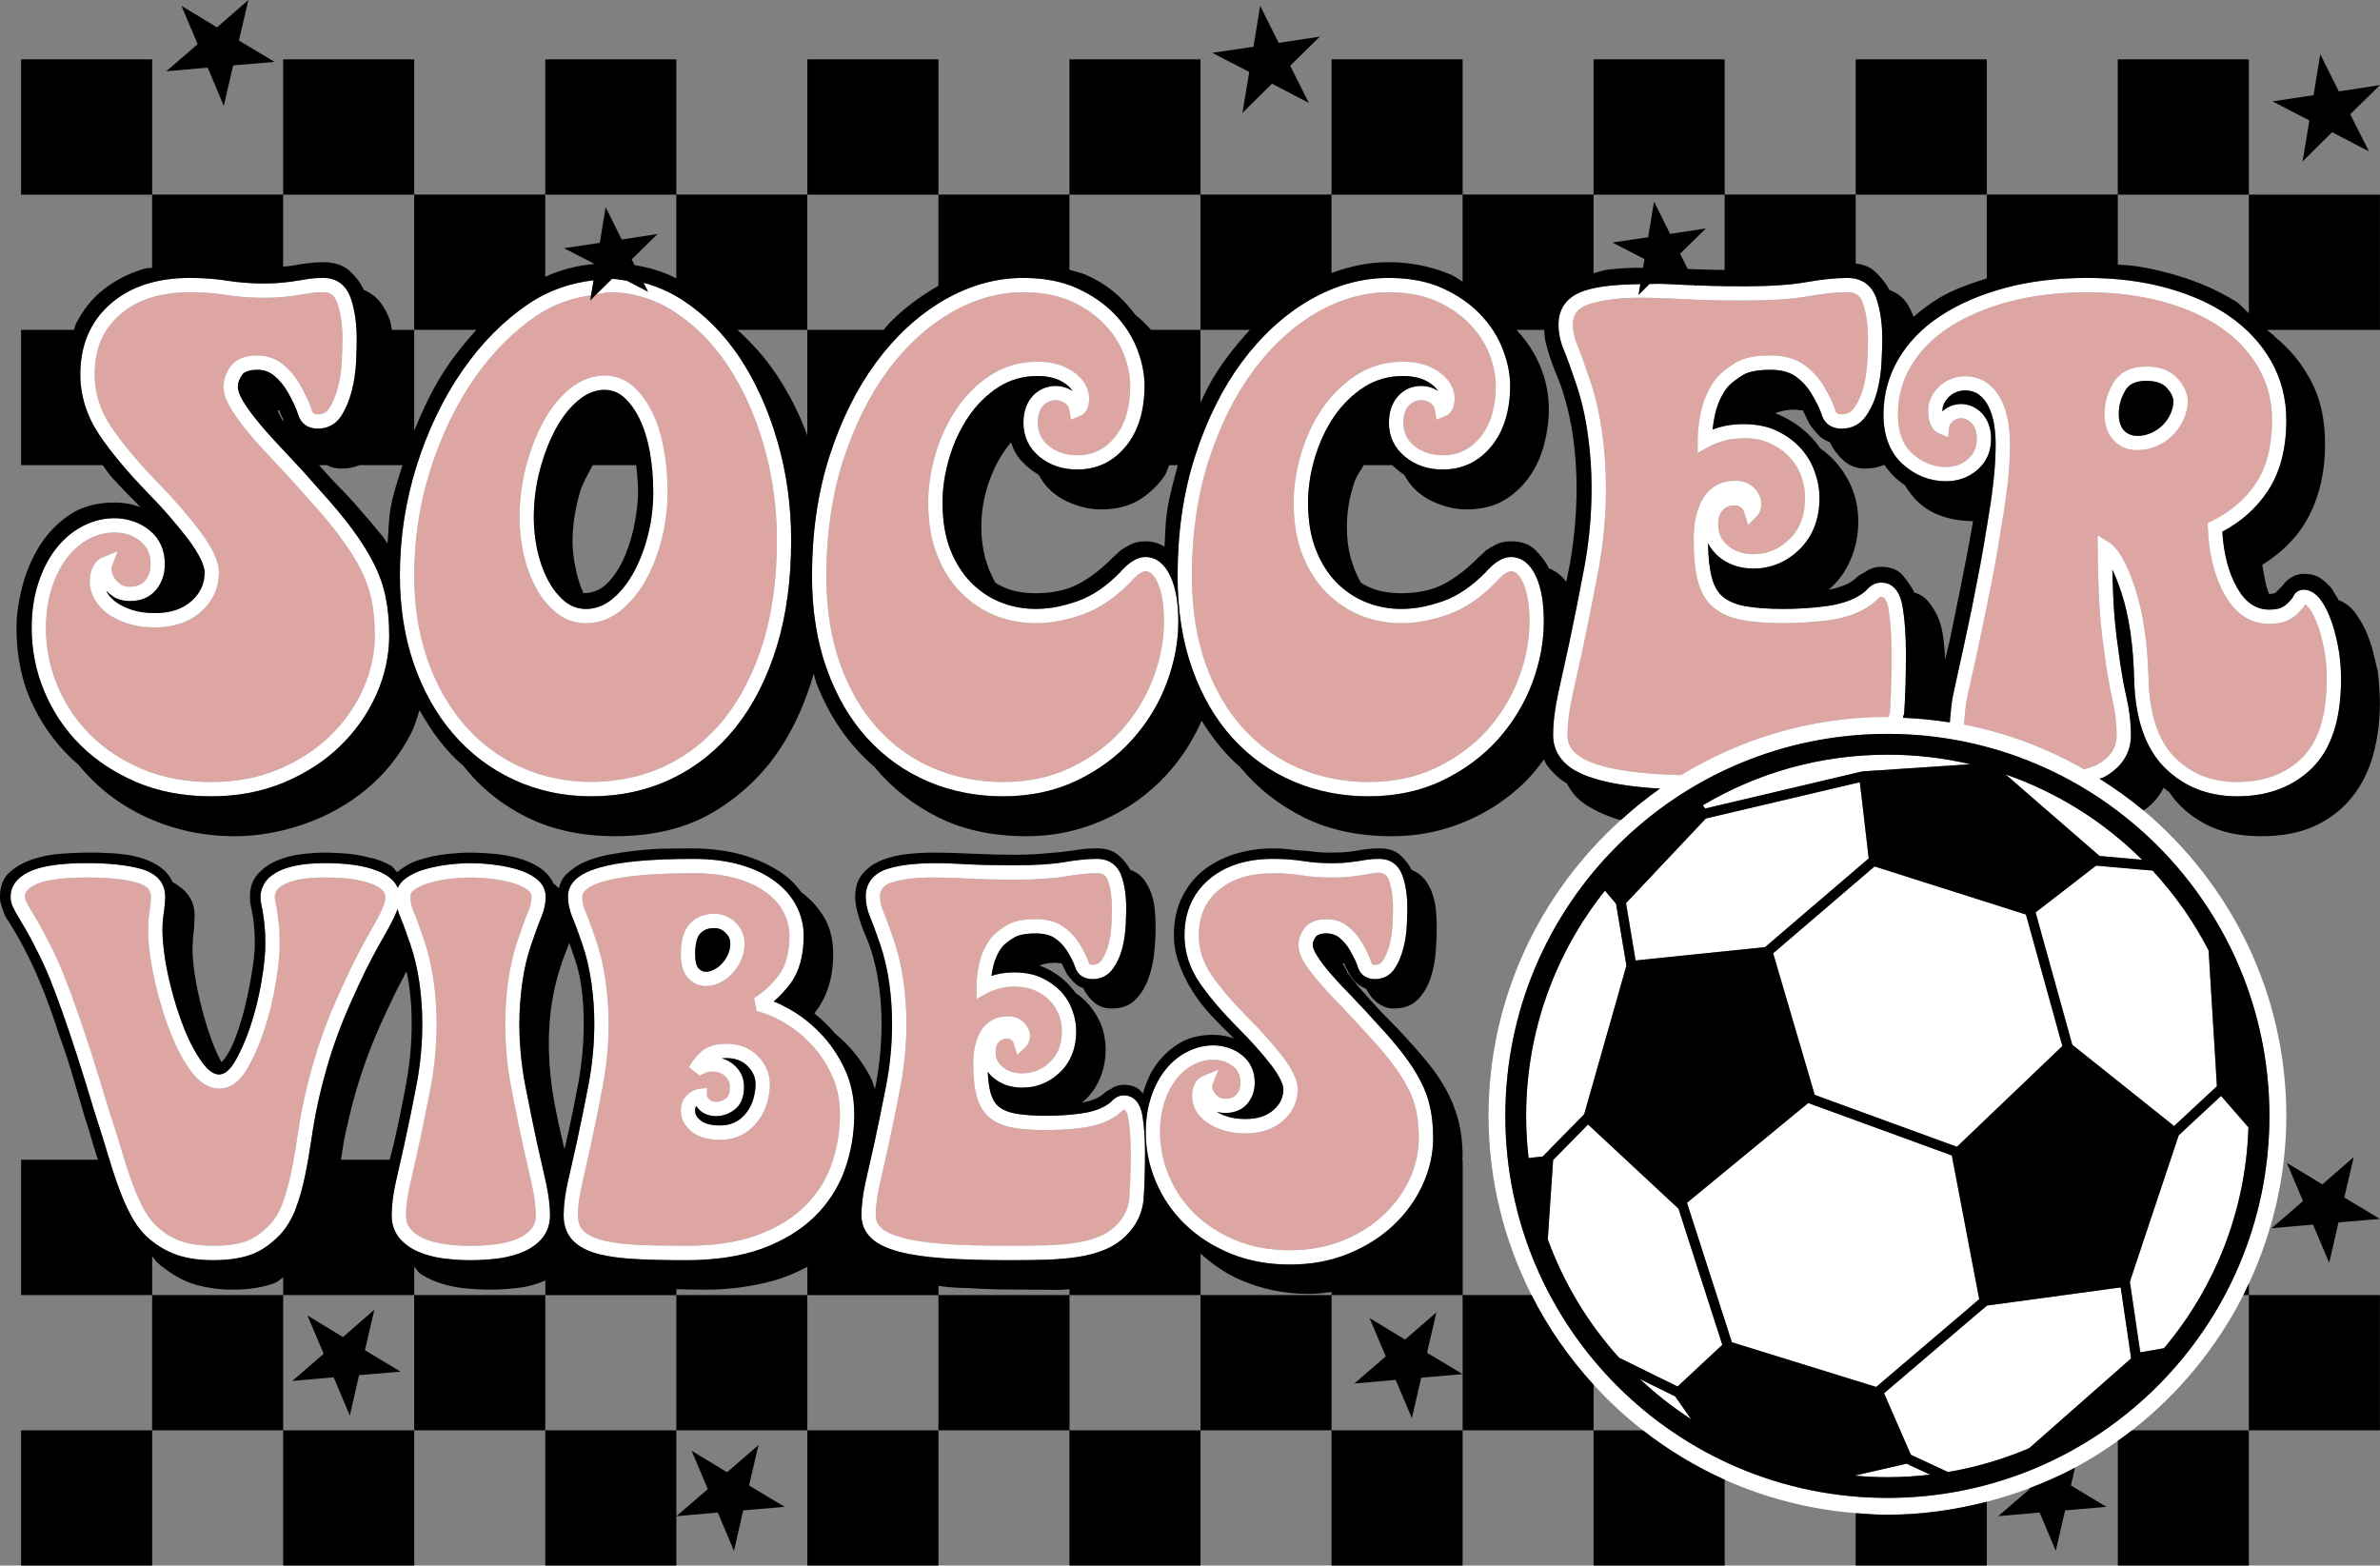 <?xml version="1.0" encoding="UTF-8"?>
<!DOCTYPE svg PUBLIC "-//W3C//DTD SVG 1.1//EN" "http://www.w3.org/Graphics/SVG/1.1/DTD/svg11.dtd">
<!-- Creator: CorelDRAW 2019 (64-Bit) -->
<svg xmlns="http://www.w3.org/2000/svg" xml:space="preserve" width="17.003in" height="11.185in" version="1.1" style="shape-rendering:geometricPrecision; text-rendering:geometricPrecision; image-rendering:optimizeQuality; fill-rule:evenodd; clip-rule:evenodd"
viewBox="0 0 1852.58 1218.65"
 xmlns:xlink="http://www.w3.org/1999/xlink"
 xmlns:xodm="http://www.corel.com/coreldraw/odm/2003">
 <rect x="0" y="0" width="1852.58" height="1218.65" fill="#808080" stroke="none"/>
 <defs>
  <style type="text/css">
   <![CDATA[
    .fil2 {fill:black;fill-rule:nonzero}
    .fil0 {fill:#DDA6A3;fill-rule:nonzero}
    .fil1 {fill:white;fill-rule:nonzero}
   ]]>
  </style>
 </defs>
 <g id="Layer_x0020_1">
  <g id="_1999278242080">
   <path class="fil0" d="M289.4 688.09c-8.66,-3.35 -20.84,-5.06 -36.27,-5.06 -8.41,0 -15.47,0.61 -20.98,1.81 -5.06,1.02 -9.18,2.47 -12.08,4.27 -3.04,1.96 -4.39,3.57 -4.9,4.55 -0.82,1.59 -1.24,2.98 -1.24,4.28 0,1.49 0.21,2.94 0.53,4.43 0.41,1.86 0.82,4.18 1.29,7.02 0.47,2.78 0.88,6.14 1.35,10.11 0.41,4.08 0.61,9.14 0.61,15.27 0,8.31 -1.08,18.94 -3.2,31.53 -2.16,12.53 -5.16,24.71 -8.98,36.16 -3.86,11.55 -8.41,21.77 -13.51,30.18 -12.06,20.12 -30.23,18.92 -43.33,1.29 -5.83,-7.94 -11.1,-17.69 -15.59,-28.9 -4.39,-11.19 -8.15,-22.9 -11.08,-34.82 -2.94,-11.96 -4.9,-22.55 -5.78,-31.57 -1.14,-10.1 -1.18,-18.94 -0.16,-26.21 0.94,-6.51 1.39,-11.35 1.39,-14.49 0,-3.67 -1.23,-8.26 -10.98,-10.94 -9.55,-2.63 -22.55,-3.98 -38.64,-3.98 -17.9,0 -30.96,1.71 -38.86,5 -9.59,4.02 -9.59,8.47 -9.59,9.91 0,1.13 0.26,2.21 0.77,3.35 0.72,1.65 1.92,3.76 3.45,6.35 1.71,2.88 3.71,6.24 6.1,10.37 2.41,4.08 5.37,9.55 8.76,16.35 3.92,7.53 7.49,15.38 10.63,23.27 3.1,7.69 6.41,16.47 9.9,26.31 3.57,9.86 7.33,21.06 11.36,33.65 4.07,12.58 8.76,27.64 14.08,45.29 4.12,12.8 7.78,24.41 10.88,34.78 3,10.16 6.04,19.25 9.08,26.98 2.94,7.63 6.04,14.13 9.18,19.39 2.94,5 6.49,9.14 10.41,12.33 5.89,4.9 11.98,8.26 18.67,10.32 6.67,2.06 14.55,3.1 23.43,3.1 9.96,0 18.31,-1.2 24.98,-3.41 6.29,-2.16 12.58,-6.45 18.72,-12.85 4.28,-4.49 7.59,-10.06 10.12,-16.92 2.68,-7.27 4.94,-15.27 6.65,-23.68 1.8,-8.67 3.35,-17.75 4.74,-27.29 1.35,-9.45 3.1,-19.1 5.1,-28.59 2.22,-10.21 4.65,-19.7 7.18,-28.57 2.57,-9.02 5.47,-17.86 8.51,-26.16 3,-8.2 6.49,-16.86 10.43,-25.64 3.76,-8.57 7.88,-17.49 12.37,-26.72 4.28,-8.61 8.06,-15.63 11.3,-21.31 3.14,-5.47 5.78,-10.16 7.84,-14.04 1.96,-3.66 3.45,-6.86 4.49,-9.59 0.88,-2.43 1.35,-4.69 1.35,-7.06 0,-3.82 -3.51,-7.12 -10.49,-9.86zm118.14 205.68c-3.35,-15.43 -6.6,-31.16 -9.65,-47.31 -3.14,-16.31 -4.74,-33.02 -4.74,-49.78 0,-10.73 0.78,-21.88 2.37,-33.18 1.55,-11.35 4.12,-22.17 7.59,-32.19 3.41,-9.9 6.08,-17.29 8.1,-21.98 1.64,-3.82 2.47,-7.68 2.47,-11.39 0,-1.4 -0.37,-3.26 -3.2,-5.32 -3.04,-2.21 -6.92,-4.02 -11.82,-5.47 -5.1,-1.39 -10.57,-2.41 -16.29,-3.09 -5.73,-0.73 -11.1,-1.04 -15.84,-1.04 -4.81,0 -10.16,0.31 -15.9,1.04 -5.67,0.67 -11.2,1.7 -16.31,3.14 -4.9,1.39 -8.77,3.2 -11.82,5.41 -2.78,2.06 -3.14,3.92 -3.14,5.32 0,3.76 0.83,7.58 2.47,11.39 1.97,4.75 4.69,12.08 8.1,21.98 3.47,9.96 6,20.79 7.59,32.19 1.55,11.2 2.32,22.34 2.32,33.18 0,16.86 -1.55,33.58 -4.69,49.78 -3.06,16.14 -6.24,31.88 -9.65,47.26l-6.51 28.68c-1.96,8.88 -2.98,16.82 -2.98,23.68 0,4.08 1.08,7.43 3.25,10.16 2.32,3.04 5.73,5.57 10,7.53 4.81,2.22 10.32,3.71 16.47,4.59 13.31,1.92 28.17,1.92 41.53,0 6.19,-0.88 11.7,-2.37 16.45,-4.59 4.28,-1.96 7.69,-4.49 10.1,-7.58 2.12,-2.69 3.2,-6.04 3.2,-10.12 0,-6.8 -1.02,-14.75 -3.04,-23.68 -2.06,-9.39 -4.23,-18.88 -6.45,-28.63zm688.31 -47.25c-3.2,-6.04 -7.39,-12.55 -12.43,-19.25 -5.43,-7.08 -12.08,-14.81 -19.77,-22.96 -6.76,-7.63 -13.15,-14.49 -19.35,-20.9 -6.39,-6.45 -11.96,-12.53 -16.71,-18 -4.9,-5.51 -8.86,-10.78 -11.86,-15.53 -3.35,-5.37 -5.06,-10.06 -5.06,-14.29 0,-4.55 1.61,-8.98 4.65,-13.1 3.51,-4.75 9.43,-7.12 17.69,-7.12 5.94,0 11.41,1.86 16.2,5.63 4.33,3.29 8.09,7.68 11.14,13.04 3.66,6.35 6.02,11.3 7.27,15.43 0.26,0.88 0.47,1.49 2.63,1.49 2.78,0 4.69,-0.98 6.19,-3.35 2.16,-3.31 3.88,-7.33 5.12,-12.18 1.33,-4.84 2.11,-9.84 2.37,-15.41 0.2,-5.53 0.35,-9.96 0.35,-13.32 0,-8.25 -0.98,-15.37 -2.98,-21.15 -2.94,-8.61 -10.47,-6.08 -14.39,-5.51l-1.61 0.25c-1.49,0.26 -3.14,0.41 -4.94,0.78 -2.69,0.41 -5.89,0.88 -9.75,1.35 -8.16,0.78 -23.12,1.13 -37.51,-1.14 -6.81,-1.02 -14.29,-1.55 -22.33,-1.55 -17.8,0 -32.04,4.45 -42.41,13.26 -10.27,8.77 -15.17,20.22 -15.17,35.08 0,10.94 3.19,21.04 9.84,30.8 7.08,10.21 16.82,21.61 29.06,33.9 5.1,5.15 9.84,10.16 14.29,15.11 4.43,5.02 8.31,9.71 11.71,14.14 3.55,4.53 6.33,8.92 8.51,13.26 2.31,4.53 3.55,8.72 3.55,12.47 0,9.75 -3.92,18.06 -11.61,24.71 -7.33,6.45 -17.17,9.75 -29.09,9.75 -6.81,0 -12.85,-0.94 -17.96,-2.63 -5.26,-1.75 -9.49,-3.88 -12.9,-6.55 -3.51,-2.69 -6.24,-5.73 -8,-9.08 -1.75,-3.41 -2.73,-6.92 -2.73,-10.37 0,-4.12 0.73,-7.43 2.16,-10 1.51,-2.84 3.71,-4.96 6.3,-6.04l12.02 -4.9 -4.69 12.06c0,0.06 -0.2,0.63 0.1,2.16 0.2,1.35 0.72,2.53 1.59,3.71 0.83,1.3 2.06,2.38 3.51,3.47 1.18,0.72 2.9,1.08 5.06,1.08 3.86,0 6.7,-1.04 8.51,-3.2 2.06,-2.53 3.04,-5.57 3.04,-9.23 0,-5.53 -1.8,-9.61 -5.83,-12.75 -4.33,-3.41 -9.29,-5.1 -15.31,-5.1 -5.22,0 -10.37,1.29 -15.22,3.82 -5.06,2.53 -9.49,6.29 -13.26,11.04 -3.92,4.9 -7.06,10.94 -9.33,17.9 -2.33,7.12 -3.51,15.02 -3.51,23.57 0,12.08 2.37,23.69 7.06,34.61 4.69,11 11.45,20.79 20.12,29.2 8.67,8.41 19.39,15.27 31.73,20.43 12.37,5.16 26.56,7.69 42.19,7.69 15.06,0 28.94,-2.49 41.17,-7.49 12.34,-5.05 22.92,-11.71 31.57,-19.86 8.67,-8.1 15.49,-17.53 20.33,-27.96 4.81,-10.37 7.22,-21.15 7.22,-31.98 0,-7.63 -0.67,-14.71 -1.96,-21 -1.29,-6.19 -3.51,-12.28 -6.6,-18.31zm-221.01 17.27c-0.31,0 -0.78,0.32 -1.29,0.94 -2.12,2.27 -4.96,4.33 -8.63,6.29 -6.19,3.41 -13.92,5.73 -23.06,6.98 -18.41,2.41 -39.76,2.11 -52.66,-0.06 -7.49,-1.29 -13.67,-3.88 -18.43,-7.63 -4.94,-3.88 -8.51,-9.59 -10.51,-16.92 -1.81,-6.65 -2.69,-15.06 -2.69,-25.75 0,-10.15 2.06,-18.67 6.04,-25.27 4.49,-7.33 11.71,-11.25 20.9,-11.25 5.1,0 9.29,1.59 12.43,4.74 3.25,3.26 4.84,6.77 4.84,10.49 0,4.37 -1.86,7.06 -3.35,8.55l-6.49 6.35 -2.73 -8.67c-0.94,-2.98 -2.43,-4.02 -5.53,-4.02 -2.43,0 -4.39,0.83 -6.14,2.59 -1.7,1.64 -2.53,4.23 -2.53,7.74 0,4.74 1.81,8.51 5.53,11.66 3.98,3.31 8.98,4.9 15.22,4.9 8.41,0 15.47,-2.84 21.72,-8.82 6.14,-5.98 9.12,-13.83 9.12,-24.04 0,-4.08 -0.82,-8.25 -2.37,-12.43 -1.59,-4.28 -3.88,-7.9 -6.96,-11.1 -3.1,-3.29 -6.81,-5.88 -11.45,-7.98 -8.31,-3.88 -20.55,-3.71 -28.02,-1.61 -3.61,0.98 -6.76,2.22 -9.45,3.67l-8.25 4.49 0 -9.34c0,-2.12 0.1,-4.75 0.41,-8.04 0.31,-3.31 0.88,-6.81 1.81,-10.69 0.92,-3.76 2.27,-7.53 3.96,-11.08 1.81,-3.77 3.98,-7.02 6.51,-9.9 3.09,-3.06 6.8,-5.89 11.35,-8.57 5.1,-3.04 12.39,-4.59 22.13,-4.59 8.31,0 15.22,1.81 20.59,5.37 5.16,3.3 9.49,7.74 12.9,13.1 4.02,6.55 6.55,11.61 7.79,15.63 0.25,0.78 0.45,1.49 3.04,1.49 2.94,0 5,-1.08 6.76,-3.55 2.37,-3.3 4.23,-7.33 5.41,-11.98 1.29,-4.9 2.06,-10.06 2.33,-15.37 0.31,-5.57 0.41,-10 0.41,-13.37 0,-8.2 -1.02,-15.31 -3.04,-21.15 -1.45,-4.18 -3.92,-5.83 -8.51,-5.83 -6.81,0 -14.96,0.83 -24.14,2.43 -10.1,1.71 -23,2.59 -39.47,2.59 -7.84,0 -14.86,-0.06 -21.04,-0.22 -6.19,-0.15 -11.82,-0.41 -16.88,-0.66 -5.05,-0.32 -9.7,-0.53 -14.13,-0.63 -4.39,-0.15 -8.67,-0.2 -12.8,-0.2 -12.69,0 -23.27,1.35 -31.32,3.92 -8.09,2.59 -9.12,7.22 -9.12,11 0,3.71 0.82,7.58 2.47,11.45 2.02,4.64 4.69,12.02 8.1,21.92 3.47,9.96 5.98,20.79 7.59,32.19 1.55,11.2 2.33,22.34 2.33,33.18 0,16.76 -1.55,33.47 -4.69,49.78 -3.06,16.14 -6.24,31.88 -9.65,47.26l-6.45 28.68c-2.02,8.92 -3.04,16.88 -3.04,23.68 0,3.77 1.33,6.86 4.17,9.59 3.2,3.06 8.77,5.67 16.61,7.79 8.51,2.33 19.65,3.92 33.02,4.9 13.98,0.94 31.06,1.4 50.66,1.4 10.27,0 19.77,-0.16 28.53,-0.42 8.47,-0.25 16.26,-0.92 23.12,-2 6.55,-1.04 12.63,-2.69 18,-4.9 5,-2.08 9.39,-4.96 13,-8.63 6.35,-6.33 9.7,-13.45 10.32,-21.92 0.66,-9.75 1.02,-21.41 1.02,-34.78 0,-10.27 -0.61,-19.19 -1.8,-26.51 -0.32,-2.06 -1.35,-6.81 -3.51,-6.81zm-275.6 -18.35c0.37,-8.77 -2.68,-16.57 -9.08,-23.12 -6.33,-6.55 -14.76,-9.9 -24.9,-9.9 -9.08,0 -16.06,2.53 -20.75,7.43 -4.02,4.12 -6.8,7.78 -8.2,10.98l8.63 6.61c1.18,-0.98 2.62,-1.81 4.43,-2.43 4.53,-1.65 10.88,-1.24 15.06,2.63 2.47,2.27 3.61,4.96 3.61,8.45 0,4.28 -0.98,7.22 -2.94,8.77 -4.69,3.88 -11.04,3.31 -12.96,1.04 -1.49,-1.81 -1.8,-2.73 -1.8,-2.73l0 -6.35 -6.35 0.82c-3.41,0.53 -6.6,2.12 -9.49,4.9 -3,3.06 -4.53,7.12 -4.53,11.92 0,6.51 2.98,12.18 8.66,16.51 5.26,4.12 12.53,6.24 21.61,6.24 11.41,0 20.74,-4.12 27.81,-12.17 6.8,-7.69 10.57,-17.71 11.19,-29.61zm-69.27 -102.67c0,8.51 1.86,14.61 5.72,18.63 3.92,4.12 8.51,6.19 13.67,6.19 3.61,0 7.33,-0.92 10.98,-2.68 3.57,-1.75 6.81,-4.14 9.55,-7.02 2.79,-2.94 5.1,-6.41 6.92,-10.37 1.86,-4.02 2.78,-8.47 2.78,-13.16 0,-6.29 -2.37,-11.76 -7.17,-16.41 -4.65,-4.47 -10.16,-6.76 -16.41,-6.76 -7.69,0 -14.04,2.59 -18.84,7.59 -4.9,5 -7.21,12.84 -7.21,23.98zm117.11 93.17c4.47,9.24 6.76,19.82 6.76,31.47 0,13.78 -2.28,27.08 -6.81,39.53 -4.39,12.23 -11.51,23.11 -21,32.45 -9.59,9.29 -21.98,16.71 -36.94,22.18 -15.11,5.41 -33.58,8.2 -54.78,8.2 -15.47,0 -28.06,-0.26 -38.64,-0.83 -10.63,-0.51 -19.71,-1.75 -26.88,-3.55 -6.55,-1.71 -11.51,-4.18 -14.65,-7.39 -2.84,-2.84 -4.24,-6.7 -4.24,-11.92 0,-6.8 0.98,-14.75 3,-23.68l6.51 -28.68c3.35,-15.38 6.6,-31.12 9.64,-47.26 3.1,-16.31 4.69,-33.02 4.69,-49.78 0,-10.84 -0.77,-21.98 -2.32,-33.18 -1.59,-11.39 -4.12,-22.23 -7.58,-32.19 -3.41,-9.9 -6.08,-17.29 -8.1,-21.92 -1.65,-3.88 -2.47,-7.74 -2.47,-11.45 0,-4.28 6.24,-18.22 86.46,-18.22 12.8,0 24.1,1.35 33.59,4.14 9.39,2.73 17.18,6.45 23.37,11.08 5.94,4.43 10.47,9.55 13.41,15.37 2.9,5.73 4.39,11.67 4.39,17.75 0,13.21 -2.68,23.57 -8.04,30.8 -5.73,7.69 -12.28,13.72 -19.35,18l1.9 10.27c5.53,0.98 12.12,3.61 19.61,7.74 7.63,4.24 14.86,9.86 21.51,16.61 6.65,6.81 12.39,15.06 16.98,24.45zm817.28 -371.33c-0.26,0 -1.2,0 -2.69,1.7 -2.57,2.78 -6.08,5.47 -10.37,7.84 -7.53,4.28 -17.18,7.22 -28.47,8.72 -23.43,3.16 -49.79,2.79 -65.94,0 -9.08,-1.59 -16.71,-4.8 -22.49,-9.49 -6.04,-4.9 -10.27,-11.96 -12.69,-20.94 -2.21,-8.41 -3.35,-19.45 -3.35,-32.71 0,-12.9 2.47,-23.51 7.37,-31.67 5.32,-9.02 13.99,-13.78 25.02,-13.78 6.1,0 11.1,1.92 14.76,5.73 3.71,3.66 5.57,7.79 5.57,12.23 0,4.08 -1.29,7.38 -3.66,9.86l-6.55 6.6 -2.79 -8.86c-1.39,-4.49 -3.76,-6.35 -8.35,-6.35 -3.41,0 -6.19,1.23 -8.61,3.71 -2.49,2.53 -3.67,6.19 -3.67,11.19 0,6.65 2.43,11.98 7.49,16.31 5.31,4.49 11.92,6.71 20.06,6.71 10.84,0 20.02,-3.88 28.17,-11.87 8.1,-7.94 11.98,-18.47 11.98,-32.14 0,-5.51 -1.04,-11.14 -3.1,-16.66 -2.02,-5.57 -5,-10.53 -9.02,-14.81 -4.14,-4.43 -9.04,-7.88 -14.86,-10.68 -5.83,-2.68 -12.18,-4.02 -19.45,-4.02 -6.55,0 -12.18,0.67 -16.67,1.92 -4.59,1.29 -8.72,2.98 -12.27,4.94l-8.26 4.55 0 -9.45c0,-2.63 0.2,-6.04 0.63,-10.21 0.31,-4.14 1.08,-8.63 2.16,-13.37 1.13,-4.9 2.78,-9.65 4.9,-14.14 2.06,-4.43 4.74,-8.55 7.9,-12.27 3.82,-3.88 8.45,-7.43 13.92,-10.84 6.19,-3.77 15.06,-5.67 27.14,-5.67 10.21,0 18.67,2.22 25.17,6.65 6.24,4.18 11.55,9.7 15.79,16.45 4.8,7.9 8.04,14.51 9.59,19.65 0.37,1.35 0.88,3.1 5.16,3.1 4.12,0 7.17,-1.65 9.59,-5.21 3.14,-4.39 5.51,-9.75 7.12,-16 1.65,-6.49 2.68,-13.26 2.94,-20.12 0.31,-7.27 0.51,-13.04 0.51,-17.29 0,-10.82 -1.29,-20.17 -3.92,-27.86 -1.96,-5.92 -5.67,-8.61 -12.02,-8.61 -8.41,0 -18.73,1.08 -30.59,3.2 -12.59,2.16 -29.25,3.3 -49.37,3.3 -9.86,0 -18.67,-0.1 -26.41,-0.31 -7.79,-0.16 -14.86,-0.42 -21.2,-0.77 -6.3,-0.41 -12.18,-0.63 -17.75,-0.83 -5.57,-0.2 -10.94,-0.25 -16.14,-0.25 -16.14,0 -29.55,1.7 -39.78,5.1 -8.67,2.88 -12.49,7.69 -12.49,15.74 0,5 1.08,10.21 3.26,15.37 2.47,6.04 5.82,15.27 10.16,28.12 4.27,12.94 7.43,26.78 9.39,41.17 1.96,14.04 2.94,28.37 2.94,42.56 0,21.41 -1.96,42.88 -5.83,63.77 -3.86,20.78 -8,41 -12.17,60.76 -2.79,12.65 -5.53,24.92 -8.16,37 -2.53,11.55 -3.76,21.98 -3.76,30.84 0,5.37 1.86,9.81 5.67,13.57 4.17,4.18 11.39,7.69 21.51,10.47 10.51,2.94 24.61,5.02 41.74,6.24 5.78,0.47 12.69,0.67 19.39,0.98 46.94,-28.57 101.9,-45.35 160.7,-45.35 0.31,0 0.63,0.06 0.98,0.06 0.2,-1.39 0.88,-2.63 0.98,-4.12 0.88,-12.12 1.29,-26.78 1.29,-44.88 0,-13.47 -0.76,-25.08 -2.27,-34.42 -1.08,-6.76 -3.04,-10.15 -5.82,-10.15zm-1059.96 -61.61c0,8.98 0.98,18.27 3,27.61 2,9.43 5.1,18.15 9.17,25.94 4.18,7.94 9.51,14.65 15.79,19.96 6.81,5.73 14.86,8.57 23.84,8.57 9.7,0 18.62,-3.2 26.67,-9.55 7.53,-5.98 14.02,-13.88 19.45,-23.47 5.31,-9.33 9.59,-20.12 12.68,-32.03 3.1,-11.98 4.65,-24.41 4.65,-37 0,-11.82 -1.04,-23.21 -3,-33.84 -2,-10.94 -5.1,-20.63 -9.13,-28.74 -4.23,-8.36 -9.29,-15.12 -15.06,-20.06 -13.26,-11.3 -32.82,-10.73 -48.65,2.06 -7.94,6.35 -14.86,14.86 -20.63,25.33 -5.63,10.27 -10.21,22.02 -13.61,34.98 -3.47,13 -5.16,26.51 -5.16,40.23zm-71.76 110.04c-6.76,-19.65 -10.22,-41.63 -10.22,-65.31 0,-28.02 4.28,-55.61 12.65,-82.13 8.35,-26.42 19.8,-50.2 33.94,-70.73 14.08,-20.33 30.49,-36.88 48.8,-49.21 13.41,-9.08 27.71,-13.63 42.35,-15.94l-0.72 4.12 4.8 -4.75c3.51,-0.41 6.86,-1.65 10.37,-1.65 17.8,0 34.72,5.16 50.35,15.33 15.94,10.27 29.92,24.35 41.53,41.79 11.77,17.64 21.16,38.43 27.96,61.8 6.81,23.41 10.27,48.43 10.27,74.43 0,29.47 -3.61,56.18 -10.78,79.45 -7.12,23.12 -17.23,42.98 -30.08,59.08 -12.69,15.94 -28.06,28.31 -45.6,36.72 -34.61,16.57 -79.25,16.82 -113.6,0.78 -16.88,-7.84 -31.53,-18.98 -43.59,-33.06 -12.12,-14.14 -21.67,-31.16 -28.43,-50.71zm1370.26 -200.58c0,-6.08 -2.68,-12.17 -8,-18 -5.41,-6.08 -13.67,-9.14 -24.39,-9.14 -11.77,0 -20.39,4.24 -25.59,12.65 -4.55,7.58 -6.81,15.74 -6.81,24.19 0,8.57 2.33,15.49 7.02,20.49 4.8,5.1 10.84,7.74 18.06,7.74 6.02,0 11.6,-1.18 16.51,-3.51 4.8,-2.27 9.02,-5.31 12.58,-9.12 3.41,-3.67 6.1,-7.79 7.85,-12.08 1.86,-4.39 2.78,-8.82 2.78,-13.21zm108.23 216.11c0,28.12 -6.39,48.76 -19.13,61.29 -12.65,12.49 -29.61,18.84 -50.51,18.84 -19.96,0 -36.02,-6.35 -48.86,-19.35 -12.74,-12.9 -19.55,-33.39 -20.17,-60.94 -0.77,-27.76 -4.18,-51.33 -10.37,-70 -6.41,-19.76 -13.16,-31.68 -20.69,-36.41l-8.57 -5.37 0 10.1c0,7.22 0.26,18.57 0.83,34.1 0.47,15.33 2,31.51 4.49,47.98 1.8,13.78 3.86,25.8 6.14,35.86 2.21,9.29 3.25,18.57 3.25,27.54 0,9.81 -4.9,17.29 -14.96,22.92 -2.94,1.65 -6.86,2.53 -10.27,3.71 -28.69,-16.36 -60.1,-28.33 -93.53,-34.82 0.51,-7.12 0.98,-14.2 2.84,-22.65l8.1 -36.94c2.11,-9.75 4.02,-18.94 5.82,-27.55 1.75,-8.61 3.47,-17.02 4.96,-25.12 1.7,-8.1 3.14,-16.31 4.53,-24.66 1.04,-5.98 2.02,-12.12 3.06,-18.47l1.18 -7.38c1.39,-7.98 2.68,-16.92 3.71,-26.78 1.08,-10.15 1.65,-19.96 1.65,-29.14 0,-5.26 -0.47,-10.72 -1.45,-16.82 -0.98,-6.08 -2.69,-11.76 -5.21,-16.86 -2.63,-5.47 -6.3,-9.96 -10.94,-13.42 -10.22,-7.47 -27.45,-7.63 -38.08,3.06 -5.37,5.62 -8.15,11.7 -8.15,18.15 0,9.65 2.94,15.74 8.72,18.12l6.92 2.84 0.78 -7.43c0.2,-2.12 1.08,-3.67 2.88,-5.06 4.96,-3.88 10.63,-2.9 14.81,1.75 2.52,2.88 3.82,6.81 3.82,11.92 0,6.6 -2.22,11.76 -6.81,15.74 -4.8,4.12 -10.37,6.19 -17.08,6.19 -9.9,0 -18.47,-3.41 -26.25,-10.43 -7.59,-6.86 -11.3,-16.82 -11.3,-30.37 0,-13.67 3.45,-26.37 10.27,-37.82 6.81,-11.61 16.82,-21.67 29.51,-30.02 13,-8.47 28.74,-15.18 46.84,-20.02 18.22,-4.9 38.69,-7.39 60.88,-7.39 21.1,0 40.86,2.49 58.71,7.33 17.69,4.9 33.01,11.77 45.6,20.49 12.43,8.72 22.24,19.29 29.15,31.37 6.81,12.02 10.27,25.58 10.27,40.39 0,20.02 -4.17,36.47 -12.43,48.9 -8.35,12.59 -19.92,22.55 -34.35,29.61l-3.26 1.61 0.12 3.61c0.76,20.58 5.15,38.17 13.1,52.15 8.51,15.06 20.17,22.75 34.56,22.75 5.78,0 10.32,-0.78 13.83,-2.37 3.51,-1.61 6.55,-3.71 9.02,-6.3 2.57,-2.68 4.33,-4.8 5.37,-6.55 0.61,0.41 1.39,1.08 2.43,2.37 2.31,2.84 4.49,6.87 6.49,12.02 2.12,5.32 3.98,11.92 5.53,19.51 1.43,7.58 2.21,15.78 2.21,24.25zm-634.96 -83.88c-1.59,0 -5.21,1.08 -11.6,8.31 -11.92,12.27 -24.41,20.74 -37.31,25.33 -23.88,8.57 -46.37,9.18 -67.47,1.02 -9.96,-3.86 -18.98,-9.8 -26.94,-17.69 -7.84,-7.84 -14.13,-17.69 -18.82,-29.35 -4.65,-11.65 -7.02,-25.49 -7.02,-41.17 0,-12.28 1.96,-25.02 5.78,-37.96 3.88,-12.96 9.39,-24.82 16.55,-35.24 7.22,-10.68 16.16,-19.45 26.53,-26.1 10.72,-6.81 22.9,-10.27 36.16,-10.27 11.29,0 20.84,2.68 28.21,8.04 8,5.73 12.08,12.69 12.08,20.69 0,2.33 -0.37,4.64 -1.04,6.76 -1.13,3.35 -3.41,5.73 -6.7,7.02l-6.45 2.57 -1.08 -6.86c-0.63,-3.66 -2.28,-5.16 -3.41,-5.98 -5.47,-3.77 -12.75,-2.9 -17.12,2.06 -2.79,3.1 -4.18,7.59 -4.18,13.26 0,7.33 2.78,13.1 8.51,17.8 5.98,4.9 13.41,7.37 22.18,7.37 12.02,0 21.61,-4.64 29.35,-14.13 7.94,-9.75 11.92,-23.22 11.92,-40.1 0,-7.53 -1.59,-15.68 -4.9,-24.19 -3.25,-8.47 -8.36,-16.41 -15.17,-23.47 -6.86,-7.18 -15.53,-13.21 -25.9,-17.9 -10.27,-4.69 -22.8,-7.08 -37.35,-7.08 -19.24,0 -38.18,5.37 -56.35,15.94 -18.37,10.73 -34.86,25.9 -49.11,45.14 -14.35,19.41 -26,42.88 -34.67,69.8 -8.72,26.98 -13.1,57.27 -13.1,89.98 0,25.43 3.57,48.49 10.68,68.45 7.08,19.76 16.93,36.78 29.36,50.41 12.37,13.45 27.02,23.94 43.54,30.9 16.57,7.06 34.72,10.63 53.86,10.63 19.76,0 37.61,-3.77 53.04,-11.3 15.53,-7.49 28.88,-17.39 39.62,-29.41 10.68,-12.06 18.88,-25.59 24.41,-40.29 5.51,-14.7 8.31,-29.45 8.31,-43.86 0,-12.84 -1.65,-23 -5,-30.27 -4.04,-8.88 -8.06,-8.88 -9.4,-8.88zm-1105.7 127.37c11.04,10.94 24.55,19.92 40.33,26.57 15.69,6.7 33.69,10.06 53.55,10.06 19.14,0 36.78,-3.31 52.27,-9.81 15.63,-6.49 29.09,-15.16 40.13,-25.8 11,-10.62 19.71,-22.9 25.85,-36.57 6.14,-13.51 9.23,-27.65 9.23,-41.88 0,-10.06 -0.88,-19.35 -2.53,-27.45 -1.59,-8 -4.43,-16.04 -8.45,-23.94 -4.02,-7.9 -9.34,-16.31 -15.79,-25.02 -6.45,-8.77 -14.54,-18.47 -24.86,-29.82 -8.47,-9.7 -16.55,-18.63 -24.41,-26.82 -8.31,-8.77 -15.16,-16.36 -20.94,-23.16 -6.08,-7.12 -11.04,-13.78 -14.76,-19.82 -4.08,-6.76 -6.04,-12.43 -6.04,-17.43 0,-5.47 1.81,-10.84 5.47,-16 4.08,-5.63 11.2,-8.51 21.1,-8.51 7.22,0 13.83,2.33 19.55,6.92 5.22,4.17 9.86,9.7 13.67,16.39 4.55,8.1 7.43,14.45 8.92,19.51 0.63,2 1.51,3.04 4.69,3.04 4.04,0 6.77,-1.55 8.93,-5 2.84,-4.49 5.05,-9.92 6.7,-16.2 1.61,-6.35 2.63,-13.1 2.94,-20.17 0.37,-7.22 0.57,-13 0.57,-17.24 0,-10.78 -1.35,-20.17 -3.96,-27.86 -2.02,-5.98 -5.32,-8.61 -11,-8.61 -3.51,0 -6.39,0.16 -8.67,0.53l-8.29 1.29c-3.26,0.57 -7.28,1.13 -12.08,1.7 -9.9,1.14 -28.74,1.51 -46.8,-1.39 -8.66,-1.39 -18.15,-2.12 -28.27,-2.12 -22.75,0 -40.96,5.94 -54.17,17.49 -13.26,11.55 -19.71,26.78 -19.71,46.49 0,14.45 4.18,27.7 12.75,40.6 8.82,13.21 21.2,28.02 36.68,43.96 6.39,6.49 12.39,12.94 17.9,19.35 5.47,6.35 10.37,12.37 14.65,18.05 4.33,5.79 7.9,11.41 10.53,16.77 2.88,5.88 4.27,10.88 4.27,15.43 0,12.06 -4.69,22.33 -13.98,30.59 -9.02,8.1 -21.09,12.17 -35.8,12.17 -8.2,0 -15.63,-1.08 -21.98,-3.25 -6.45,-2.22 -11.6,-4.86 -15.84,-8.15 -4.33,-3.36 -7.58,-7.18 -9.7,-11.3 -2.16,-4.23 -3.25,-8.41 -3.25,-12.53 0,-4.9 0.82,-8.82 2.47,-12.02 1.86,-3.51 4.33,-5.94 7.33,-7.12l11.82 -4.86 -4.55 11.98c-0.15,0.37 -0.41,1.49 0,3.71 0.42,1.96 1.2,3.76 2.33,5.47 1.24,1.8 2.79,3.35 4.8,4.69 1.71,1.18 4.08,1.75 7.18,1.75 5.26,0 9.13,-1.55 11.7,-4.69 2.85,-3.51 4.28,-7.74 4.28,-12.9 0,-7.63 -2.63,-13.47 -7.94,-17.75 -5.73,-4.64 -12.28,-6.86 -20.17,-6.86 -6.76,0 -13.42,1.65 -19.76,5 -6.45,3.36 -12.18,8.31 -17.14,14.65 -5,6.51 -9.02,14.39 -11.96,23.63 -3,9.33 -4.49,19.76 -4.49,30.9 0,15.68 3.04,30.96 9.08,45.29 5.98,14.35 14.55,27.14 25.59,38.08zm835.64 -88.22c0,14.3 -2.84,29.06 -8.36,43.91 -5.51,14.7 -13.72,28.21 -24.45,40.23 -10.68,11.98 -23.94,21.88 -39.57,29.41 -15.43,7.53 -33.27,11.3 -53.03,11.3 -19.14,0 -37.26,-3.57 -53.86,-10.63 -16.51,-6.96 -31.16,-17.45 -43.55,-30.9 -12.39,-13.63 -22.23,-30.59 -29.35,-50.41 -7.08,-19.96 -10.73,-42.98 -10.73,-68.45 0,-32.65 4.43,-62.9 13.16,-89.98 8.72,-26.92 20.37,-50.39 34.66,-69.8 14.18,-19.19 30.7,-34.35 49.06,-45.14 18.21,-10.57 37.14,-15.94 56.39,-15.94 14.55,0 27.14,2.38 37.41,7.08 10.31,4.69 19.03,10.72 25.9,17.9 6.8,7.12 11.86,15.06 15.11,23.47 3.25,8.45 4.9,16.61 4.9,24.19 0,16.93 -4.02,30.45 -11.92,40.1 -7.74,9.53 -17.33,14.13 -29.29,14.13 -8.94,0 -16.2,-2.43 -22.29,-7.37 -5.67,-4.65 -8.47,-10.47 -8.47,-17.8 0,-5.73 1.39,-10.16 4.12,-13.26 4.45,-4.96 11.61,-5.73 17.14,-2.06 1.9,1.29 2.98,3.2 3.45,5.98l1.08 6.86 6.45 -2.57c3.35,-1.35 5.63,-3.71 6.65,-6.92 0.72,-2.16 1.08,-4.43 1.08,-6.86 0,-8 -4.02,-14.92 -12.06,-20.74 -7.43,-5.32 -16.92,-8 -28.22,-8 -13.26,0 -25.43,3.45 -36.16,10.27 -10.37,6.71 -19.29,15.47 -26.57,26.1 -7.17,10.57 -12.69,22.45 -16.51,35.24 -3.76,12.84 -5.72,25.64 -5.72,37.96 0,15.74 2.31,29.55 6.96,41.17 4.64,11.61 10.98,21.47 18.88,29.31 7.9,7.94 16.92,13.88 26.88,17.74 21,8.16 43.7,7.55 67.53,-1.02 12.84,-4.59 25.33,-13 37.31,-25.33 6.55,-7.53 10.27,-8.31 11.55,-8.31 1.33,0 5.37,0 9.39,8.88 3.35,7.27 5.06,17.43 5.06,30.27z"/>
   <path class="fil1" d="M1588.46 626.52l-27.24 -23.68c40.35,13.98 76.51,36.88 106.18,66.39l-26.83 -2.43 -6.24 -0.51 -45.86 -39.78zm-119.33 -39.1c22.24,0 43.86,2.57 64.59,7.49l-30.12 1.96 -53.92 3.61 -122.37 28.88 -1.86 -2.53c42.1,-25.02 91.16,-39.41 143.68,-39.41zm181.6 414.73l8.1 55.2 0 0.04 -57.16 50.41 -22.18 19.49c-20.02,8.51 -41.17,14.81 -63.15,18.53l-28.94 -13.41 -15.33 -35.14 -5.51 -12.74 75.74 -64.59 4.39 -3.66 101.47 -13.78 2.57 -0.37zm-166.68 137.17l18.31 8.51c-10.88,1.35 -21.98,2.02 -33.22,2.02 -8.55,0 -17.12,-0.41 -25.53,-1.18l40.45 -9.34zm-103.8 -397.28l78.41 -67.17 0.47 -0.42 114.17 36.27 3.66 1.14 28.38 102.41 -77.86 74.39 -4.23 4.02 -108.8 -39.72 -1.92 -0.73 -4.74 -16.2 -27.55 -93.99zm-170.5 149.09l-7.22 7.39 -1.04 1.08 -0.67 0.61 -10.98 1.24c-1.24,-10.79 -1.92,-21.73 -1.92,-32.87 0,-66.29 23.02,-127.21 61.39,-175.29l0.98 1.14 7.65 9.02 8.04 48.18 -32.86 115.72 -23.37 23.78zm237.93 -282.24l0 0 2.68 22.8 4.23 36.53 -55.19 47.25 -25.43 21.77 -100.82 10.41 -7.47 -44.68 62.11 -65.82 119.9 -28.27zm-126.29 378.2l19.24 59.68 -1.24 1.24 -33.59 31.27 0 -0.06 -45.49 -22.33c-24.04,-26.61 -43.02,-57.88 -55.51,-92.19l4.18 -61.81 2.37 -2.37 24.82 -25.23 70.31 65.51 0.26 0.73 0 -0.06 14.65 45.61zm125.41 88.27l-98.7 -30.55 -34.98 -108.54 94.37 -77.64 58.45 21.31 53.33 19.49 21.31 111.84 -3.96 3.36 -4.08 3.55 -69.23 58.92 -1.75 1.55 -1.08 0.92 -13.67 -4.23zm188.5 -401.22l40.24 3.51c17.18,18.63 31.94,39.47 43.59,62.12l0.72 11.19 5.26 86.16 0 0.41 0.51 8 -33.27 31 -79.29 -63.31 0 -0.04 -26.57 -95.8 -1.96 -7.12 20.12 -15.63 26.92 -20.79 3.71 0.31zm-324.95 422.01l6.04 8.55c-14.3,-9.23 -27.61,-19.65 -39.94,-31.27l27.45 13.53 6.45 9.18zm395.28 -221.48l23.27 -21.57 0.72 0.83 20.59 23.57c-2.02,65.41 -26.43,125.21 -65.78,171.95l-17.8 3.14 -0.63 0.1 -8.1 -54.99 10.22 -30.71 27.76 -83.25 9.75 -9.08zm-1125.94 -6.96c-4.9,5.62 -11.3,8.35 -19.45,8.35 -6.55,0 -11.51,-1.29 -14.81,-3.88 -3.86,-2.98 -4.33,-5.82 -4.33,-7.74 0,-1.9 0.51,-2.98 0.88,-3.51 0.51,0.73 1.04,1.4 1.65,2.12 5.88,7.06 19.14,8 28.37,0.57 4.8,-3.77 7.22,-9.65 7.22,-17.55 0,-6.65 -2.47,-12.23 -7.22,-16.61 -2.98,-2.78 -6.39,-4.69 -10.16,-5.72 1.08,-0.1 2.22,-0.16 3.47,-0.16 7.11,0 12.63,2.12 16.86,6.45 4.23,4.34 6.2,9.24 5.98,14.86 -0.45,9.45 -3.25,16.92 -8.45,22.81zm-14.39 -55.26c-9.08,0 -16.1,2.49 -20.79,7.38 -3.98,4.12 -6.76,7.78 -8.2,10.98l8.61 6.61c1.18,-0.98 2.69,-1.75 4.45,-2.43 4.59,-1.59 10.92,-1.18 15.06,2.68 2.47,2.28 3.66,4.9 3.66,8.41 0,4.34 -0.98,7.22 -2.94,8.83 -4.69,3.82 -11.04,3.25 -12.94,0.98 -1.55,-1.81 -1.86,-2.69 -1.86,-2.69l0 -6.35 -6.35 0.78c-3.41,0.51 -6.61,2.12 -9.49,4.96 -2.95,2.98 -4.55,7.12 -4.55,11.86 0,6.51 3.04,12.23 8.67,16.57 5.26,4.12 12.53,6.24 21.61,6.24 11.41,0 20.79,-4.14 27.8,-12.24 6.87,-7.68 10.59,-17.64 11.25,-29.6 0.32,-8.77 -2.73,-16.57 -9.13,-23.12 -6.35,-6.55 -14.7,-9.86 -24.86,-9.86zm-20.12 -85.94c2.73,-2.79 6.24,-4.12 10.88,-4.12 3.31,0 6.08,1.18 8.67,3.61 2.53,2.53 3.76,5.15 3.76,8.41 0,3.04 -0.61,5.92 -1.8,8.51 -1.35,2.84 -2.9,5.21 -4.86,7.27 -1.9,2.02 -3.96,3.57 -6.29,4.65 -2.16,1.08 -4.23,1.59 -6.19,1.59 -1.3,0 -3.31,-0.26 -5.57,-2.68 -1.71,-1.81 -2.69,-5.73 -2.69,-11 0,-7.84 1.45,-13.47 4.08,-16.25zm4.18 41.06c3.6,0 7.31,-0.88 10.98,-2.63 3.61,-1.8 6.81,-4.12 9.55,-7.06 2.84,-2.94 5.1,-6.41 6.9,-10.32 1.86,-4.02 2.79,-8.45 2.79,-13.15 0,-6.3 -2.37,-11.82 -7.12,-16.47 -4.69,-4.43 -10.22,-6.7 -16.41,-6.7 -7.74,0 -14.08,2.53 -18.88,7.53 -4.86,5.06 -7.22,12.84 -7.22,23.98 0,8.51 1.92,14.61 5.73,18.63 3.92,4.12 8.51,6.19 13.67,6.19zm547.88 150.23c-4.85,10.47 -11.71,19.86 -20.39,27.96 -8.67,8.2 -19.24,14.86 -31.51,19.86 -12.28,5 -26.1,7.53 -41.18,7.53 -15.68,0 -29.82,-2.57 -42.25,-7.74 -12.33,-5.1 -23.06,-12.02 -31.72,-20.37 -8.63,-8.41 -15.43,-18.27 -20.08,-29.26 -4.69,-10.88 -7.12,-22.54 -7.12,-34.56 0,-8.57 1.2,-16.51 3.51,-23.63 2.28,-6.92 5.43,-12.94 9.34,-17.86 3.76,-4.8 8.25,-8.51 13.31,-11.08 4.8,-2.53 9.96,-3.77 15.22,-3.77 5.98,0 10.98,1.65 15.31,5.06 4.04,3.14 5.83,7.22 5.83,12.75 0,3.71 -1.02,6.7 -3.1,9.23 -1.8,2.16 -4.64,3.25 -8.51,3.25 -2.16,0 -3.86,-0.35 -5,-1.13 -1.49,-1.04 -2.68,-2.18 -3.55,-3.41 -0.83,-1.24 -1.39,-2.43 -1.61,-3.77 -0.31,-1.55 -0.1,-2.11 -0.1,-2.16l4.75 -12.06 -12.08 4.94c-2.52,1.04 -4.74,3.14 -6.29,6 -1.45,2.62 -2.12,5.88 -2.12,10 0,3.51 0.94,6.96 2.69,10.43 1.75,3.29 4.49,6.39 8,9.02 3.45,2.68 7.68,4.8 12.9,6.55 5.1,1.7 11.14,2.63 17.94,2.63 11.92,0 21.77,-3.25 29.1,-9.7 7.69,-6.65 11.61,-14.96 11.61,-24.77 0,-3.71 -1.18,-7.88 -3.51,-12.47 -2.16,-4.34 -5,-8.73 -8.51,-13.26 -3.47,-4.43 -7.33,-9.14 -11.77,-14.08 -4.43,-5 -9.18,-10.02 -14.23,-15.12 -12.28,-12.33 -22.04,-23.68 -29.1,-33.94 -6.65,-9.75 -9.86,-19.82 -9.86,-30.75 0,-14.86 4.96,-26.35 15.22,-35.13 10.31,-8.82 24.55,-13.26 42.35,-13.26 8.06,0 15.59,0.53 22.39,1.61 14.35,2.21 29.31,1.9 37.45,1.08 3.88,-0.47 7.08,-0.94 9.81,-1.29 1.75,-0.37 3.41,-0.57 4.9,-0.83l1.65 -0.26c3.92,-0.56 11.39,-3.04 14.33,5.57 2.02,5.79 3.06,12.9 3.06,21.16 0,3.31 -0.16,7.74 -0.37,13.25 -0.31,5.57 -1.08,10.63 -2.37,15.43 -1.3,4.86 -3,8.88 -5.16,12.23 -1.49,2.38 -3.35,3.31 -6.19,3.31 -2.18,0 -2.38,-0.61 -2.63,-1.45 -1.24,-4.12 -3.61,-9.13 -7.22,-15.47 -3.1,-5.37 -6.86,-9.7 -11.2,-13.04 -4.8,-3.71 -10.21,-5.57 -16.2,-5.57 -8.25,0 -14.18,2.37 -17.64,7.06 -3.1,4.12 -4.65,8.55 -4.65,13.1 0,4.23 1.65,8.92 5.02,14.35 2.98,4.69 6.96,9.94 11.86,15.47 4.8,5.51 10.32,11.55 16.71,18 6.19,6.41 12.59,13.31 19.35,20.9 7.74,8.15 14.35,15.88 19.76,23 5.1,6.65 9.29,13.16 12.43,19.24 3.14,5.98 5.37,12.08 6.61,18.27 1.29,6.29 1.96,13.37 1.96,21 0,10.84 -2.43,21.61 -7.17,31.98zm8.51 -76.41c-3.47,-6.65 -8,-13.67 -13.47,-20.84 -5.67,-7.43 -12.53,-15.43 -20.39,-23.73 -6.76,-7.68 -13.31,-14.65 -19.65,-21.2 -6.19,-6.29 -11.6,-12.17 -16.29,-17.53 -4.49,-5.1 -8.06,-9.86 -10.73,-14.14 -2.94,-4.53 -3.31,-7.17 -3.31,-8.35 0,-2.16 0.72,-4.28 2.37,-6.51 2.16,-2.84 11.87,-4.23 18.06,0.67 3.25,2.53 6.04,5.83 8.41,9.86 3.14,5.47 5.26,9.9 6.19,13.1 1.81,6.04 6.71,9.45 13.32,9.45 6.65,0 12.01,-2.94 15.57,-8.47 2.84,-4.33 4.96,-9.39 6.55,-15.43 1.45,-5.51 2.37,-11.35 2.68,-17.69 0.26,-5.78 0.42,-10.41 0.42,-13.82 0,-9.55 -1.24,-17.86 -3.67,-24.87 -3.1,-8.72 -9.39,-13.35 -18.21,-13.35 -3.41,0 -6.2,0.15 -8.41,0.51l-1.55 0.2c-1.59,0.26 -3.31,0.51 -5.1,0.88 -2.49,0.41 -5.57,0.73 -9.18,1.18 -7.43,0.83 -21.16,1.14 -34.51,-0.98 -7.39,-1.18 -15.49,-1.8 -24.1,-1.8 -20.43,0 -37.19,5.41 -49.63,15.98 -12.68,10.84 -19.08,25.49 -19.08,43.59 0,13.06 3.98,25.55 11.87,37.1 7.37,10.73 17.59,22.7 30.27,35.43 4.96,4.96 9.61,9.81 13.83,14.61 4.23,4.8 8,9.29 11.29,13.57 3.1,4.02 5.53,7.74 7.33,11.45 1.92,3.76 2.32,6.19 2.32,7.47 0,6.45 -2.53,11.82 -7.69,16.31 -5.41,4.69 -12.47,6.96 -21.82,6.96 -5.57,0 -10.37,-0.61 -14.33,-2 -3.26,-1.04 -6,-2.33 -8.16,-3.67 2.06,0.67 4.39,0.98 6.96,0.98 9.08,0 14.35,-3.92 17.08,-7.22 3.77,-4.53 5.73,-10.11 5.73,-16.39 0,-8.93 -3.47,-16.2 -10.12,-21.53 -11.55,-9.13 -28.43,-9.8 -42.61,-2.37 -6.39,3.25 -12.12,8 -16.86,13.98 -4.75,5.94 -8.51,13.16 -11.2,21.37 -2.68,8.2 -4.02,17.28 -4.02,27.08 0,13.51 2.63,26.62 7.94,38.94 5.26,12.39 12.85,23.43 22.59,32.82 9.71,9.45 21.57,17.02 35.24,22.75 13.72,5.67 29.35,8.61 46.47,8.61 16.51,0 31.79,-2.84 45.41,-8.47 13.51,-5.47 25.27,-12.9 34.92,-21.98 9.7,-9.07 17.39,-19.65 22.8,-31.41 5.47,-11.82 8.31,-24.14 8.31,-36.68 0,-8.41 -0.76,-16.25 -2.27,-23.27 -1.39,-7.12 -3.96,-14.24 -7.58,-21.16zm-691.92 114.84c-2.37,3.04 -5.78,5.57 -10.06,7.53 -4.8,2.22 -10.31,3.71 -16.45,4.59 -13.37,1.92 -28.27,1.92 -41.53,0 -6.19,-0.88 -11.71,-2.37 -16.45,-4.59 -4.34,-1.96 -7.75,-4.49 -10.06,-7.47 -2.18,-2.79 -3.26,-6.14 -3.26,-10.22 0,-6.8 1.04,-14.8 3.06,-23.68l6.49 -28.63c3.35,-15.43 6.55,-31.16 9.65,-47.25 3.09,-16.26 4.64,-32.98 4.64,-49.79 0,-10.88 -0.78,-22.02 -2.32,-33.22 -1.59,-11.35 -4.12,-22.18 -7.58,-32.19 -3.35,-9.9 -6.08,-17.23 -8.1,-21.98 -1.59,-3.82 -2.47,-7.63 -2.47,-11.35 0,-1.45 0.35,-3.31 3.14,-5.37 3.1,-2.21 6.96,-4.02 11.82,-5.37 5.16,-1.49 10.62,-2.53 16.31,-3.19 5.78,-0.67 11.08,-0.98 15.88,-0.98 4.8,0 10.12,0.31 15.9,0.98 5.67,0.66 11.14,1.7 16.25,3.14 4.9,1.39 8.77,3.2 11.86,5.41 2.79,2.06 3.14,3.92 3.14,5.37 0,3.67 -0.82,7.53 -2.47,11.35 -2,4.69 -4.69,12.08 -8.1,21.98 -3.45,10.06 -5.98,20.9 -7.58,32.19 -1.55,11.3 -2.33,22.51 -2.33,33.22 0,16.71 1.55,33.43 4.69,49.79 3.04,16.09 6.29,31.82 9.65,47.31 2.21,9.7 4.39,19.23 6.45,28.57 2,8.92 3.04,16.88 3.04,23.68 0,4.08 -1.08,7.43 -3.2,10.16zm-115.25 -251.24c-1.04,2.73 -2.57,5.98 -4.53,9.59 -2.08,3.88 -4.69,8.57 -7.85,14.04 -3.25,5.67 -7,12.74 -11.29,21.35 -4.49,9.18 -8.61,18.1 -12.39,26.67 -3.92,8.77 -7.43,17.43 -10.43,25.64 -3.04,8.31 -5.92,17.14 -8.51,26.16 -2.52,8.88 -4.94,18.41 -7.17,28.63 -2.02,9.43 -3.71,19.08 -5.1,28.53 -1.35,9.53 -2.94,18.67 -4.75,27.33 -1.7,8.36 -3.96,16.36 -6.65,23.69 -2.53,6.86 -5.82,12.37 -10.11,16.86 -6.14,6.41 -12.43,10.68 -18.73,12.85 -6.6,2.27 -15,3.39 -24.92,3.39 -8.92,0 -16.82,-0.98 -23.47,-3.04 -6.71,-2.06 -12.8,-5.47 -18.62,-10.31 -3.98,-3.25 -7.49,-7.38 -10.49,-12.39 -3.14,-5.21 -6.23,-11.71 -9.18,-19.39 -2.98,-7.75 -6.02,-16.82 -9.07,-26.98 -3.06,-10.32 -6.71,-21.98 -10.89,-34.78 -5.31,-17.65 -10,-32.71 -14.02,-45.29 -4.08,-12.59 -7.85,-23.79 -11.35,-33.59 -3.51,-9.9 -6.81,-18.67 -9.91,-26.37 -3.14,-7.84 -6.76,-15.74 -10.63,-23.21 -3.45,-6.86 -6.33,-12.28 -8.76,-16.41 -2.38,-4.12 -4.45,-7.49 -6.14,-10.37 -1.49,-2.59 -2.68,-4.69 -3.45,-6.35 -0.53,-1.08 -0.78,-2.22 -0.78,-3.31 0,-1.49 0,-5.88 9.59,-9.96 7.9,-3.3 21,-4.94 38.84,-4.94 16.1,0 29.1,1.29 38.65,3.96 9.74,2.69 10.98,7.22 10.98,10.94 0,3.1 -0.47,7.94 -1.39,14.45 -1.04,7.33 -0.98,16.14 0.15,26.26 0.88,9.02 2.9,19.6 5.83,31.51 2.94,11.96 6.65,23.63 11.08,34.82 4.45,11.25 9.71,20.96 15.53,28.94 13.1,17.59 31.32,18.84 43.39,-1.33 5.06,-8.41 9.59,-18.57 13.47,-30.18 3.82,-11.45 6.86,-23.63 8.98,-36.16 2.16,-12.53 3.25,-23.16 3.25,-31.47 0,-6.19 -0.2,-11.2 -0.67,-15.27 -0.47,-3.98 -0.88,-7.39 -1.29,-10.16 -0.47,-2.79 -0.88,-5.1 -1.35,-6.96 -0.31,-1.55 -0.51,-3 -0.51,-4.45 0,-1.35 0.47,-2.73 1.24,-4.28 0.56,-1.02 1.86,-2.63 4.94,-4.59 2.84,-1.75 6.98,-3.25 12.02,-4.27 5.53,-1.2 12.65,-1.75 21.06,-1.75 15.37,0 27.54,1.64 36.21,5 6.96,2.73 10.47,6.08 10.47,9.9 0,2.37 -0.41,4.65 -1.29,7.02zm119.84 186.34c-3.35,-15.33 -6.55,-30.94 -9.59,-46.94 -3,-15.63 -4.55,-31.67 -4.55,-47.67 0,-10.21 0.78,-20.88 2.28,-31.68 1.49,-10.62 3.86,-20.78 7.06,-30.07 3.31,-9.65 5.88,-16.71 7.84,-21.26 2.22,-5.26 3.35,-10.57 3.35,-15.74 0,-3.92 -1.33,-9.65 -7.74,-14.35 -4.12,-2.98 -9.13,-5.35 -15.37,-7.17 -5.73,-1.59 -11.76,-2.73 -18,-3.51 -12.39,-1.39 -21.98,-1.39 -34.37,0 -6.24,0.77 -12.27,1.92 -18.05,3.57 -6.2,1.75 -11.2,4.12 -15.38,7.11 -3.19,2.38 -5.1,5.02 -6.24,7.53 -2,-4.74 -6.6,-9.74 -16.25,-13.45 -10.06,-3.92 -23.21,-5.83 -40.23,-5.83 -9.24,0 -17.08,0.72 -23.32,2.06 -6.35,1.29 -11.61,3.2 -15.68,5.73 -4.24,2.68 -7.12,5.57 -8.83,8.76 -1.7,3.2 -2.53,6.41 -2.53,9.55 0,2.33 0.26,4.55 0.78,6.92 0.42,1.7 0.78,3.82 1.2,6.35 0.41,2.53 0.76,5.72 1.18,9.49 0.41,3.76 0.61,8.41 0.61,14.08 0,7.69 -1.04,17.64 -3.1,29.55 -2,12.02 -4.9,23.63 -8.55,34.57 -3.61,10.84 -7.79,20.22 -12.43,27.96 -8.31,13.72 -16.72,11.35 -24.88,0.41 -5.26,-7.17 -10.06,-16.04 -14.13,-26.41 -4.24,-10.68 -7.85,-21.88 -10.63,-33.37 -2.9,-11.36 -4.75,-21.53 -5.57,-30.08 -1.04,-9.18 -1.14,-17.12 -0.2,-23.43 0.98,-7.12 1.49,-12.37 1.49,-16.04 0,-7.53 -3.31,-17.33 -19.14,-21.72 -10.51,-2.9 -24.55,-4.39 -41.63,-4.39 -19.6,0 -33.74,1.96 -43.17,5.88 -13.53,5.73 -16.36,14.14 -16.36,20.22 0,2.69 0.57,5.37 1.75,7.94 0.88,1.96 2.22,4.49 4.02,7.49 1.71,2.73 3.67,6.14 6.04,10.21 2.33,3.93 5.16,9.18 8.47,15.79 3.76,7.33 7.22,14.86 10.21,22.33 3.1,7.65 6.3,16.31 9.75,25.96 3.51,9.75 7.22,20.79 11.25,33.33 4.02,12.49 8.72,27.55 14.02,45.19 4.18,12.8 7.79,24.31 10.84,34.61 3.16,10.43 6.24,19.76 9.34,27.81 3.2,8.25 6.6,15.33 10.06,21.15 3.61,6.08 8,11.2 12.94,15.22 6.81,5.67 14.35,9.86 22.39,12.39 7.79,2.37 16.77,3.55 26.78,3.55 11.14,0 20.79,-1.39 28.53,-4.08 8,-2.73 15.79,-7.94 23.16,-15.63l0.06 -0.04c5.25,-5.57 9.43,-12.53 12.47,-20.74 2.84,-7.79 5.26,-16.31 7.12,-25.28 1.81,-8.88 3.41,-18.21 4.85,-27.9 1.33,-9.29 2.98,-18.69 4.94,-27.81 2.18,-10 4.55,-19.29 7.02,-27.9 2.53,-8.77 5.32,-17.34 8.26,-25.45 2.94,-7.98 6.35,-16.39 10.1,-24.92 3.71,-8.45 7.79,-17.27 12.23,-26.35 4.18,-8.26 7.74,-15.12 10.94,-20.63 3.25,-5.57 5.94,-10.37 8.04,-14.35 2.22,-4.12 3.92,-7.79 5.12,-10.88 0.15,-0.53 0.35,-0.98 0.45,-1.45 0.57,2.06 1.24,4.12 2.18,6.19 1.9,4.49 4.47,11.61 7.78,21.26 3.2,9.29 5.57,19.45 7.08,30.07 1.49,10.68 2.27,21.37 2.27,31.68 0,16.1 -1.55,32.14 -4.49,47.67 -3.1,16 -6.24,31.62 -9.59,46.9l-6.51 28.68c-2.16,9.65 -3.25,18.43 -3.25,26.1 0,6.55 1.86,12.28 5.57,17.02 3.45,4.45 8.25,8.1 14.19,10.84 5.73,2.63 12.28,4.45 19.51,5.53 7.21,0.92 14.7,1.49 22.33,1.49 7.63,0 15.12,-0.57 22.35,-1.49 7.22,-1.08 13.78,-2.9 19.49,-5.53 5.94,-2.68 10.73,-6.35 14.24,-10.84 3.71,-4.74 5.57,-10.47 5.57,-17.02 0,-7.57 -1.14,-16.35 -3.3,-26.1 -2.06,-9.33 -4.23,-18.98 -6.45,-28.63zm460.69 40.55c-0.57,8.47 -3.98,15.63 -10.27,21.98 -3.66,3.61 -8.04,6.55 -13.04,8.61 -5.37,2.22 -11.46,3.82 -18.02,4.85 -6.86,1.08 -14.65,1.8 -23.11,2.06 -8.72,0.2 -18.27,0.35 -28.53,0.35 -19.61,0 -36.63,-0.41 -50.66,-1.39 -13.37,-0.98 -24.45,-2.57 -32.96,-4.9 -7.85,-2.12 -13.47,-4.74 -16.67,-7.74 -2.84,-2.79 -4.18,-5.83 -4.18,-9.65 0,-6.8 1.04,-14.76 3.04,-23.68l6.45 -28.63c3.41,-15.43 6.61,-31.16 9.65,-47.25 3.14,-16.36 4.75,-33.08 4.75,-49.79 0,-10.88 -0.78,-22.02 -2.38,-33.22 -1.54,-11.35 -4.12,-22.18 -7.58,-32.19 -3.41,-9.9 -6.08,-17.29 -8.06,-21.92 -1.7,-3.88 -2.52,-7.74 -2.52,-11.41 0,-3.76 1.02,-8.41 9.12,-11.04 8.1,-2.57 18.63,-3.86 31.31,-3.86 4.18,0 8.41,0.04 12.8,0.21 4.45,0.1 9.14,0.25 14.14,0.57 5.1,0.25 10.68,0.51 16.92,0.66 6.14,0.16 13.16,0.21 21.04,0.21 16.47,0 29.36,-0.86 39.43,-2.57 9.23,-1.59 17.33,-2.43 24.14,-2.43 4.64,0 7.06,1.65 8.55,5.88 2.02,5.83 3.04,12.96 3.04,21.16 0,3.31 -0.15,7.74 -0.41,13.31 -0.26,5.31 -1.08,10.53 -2.33,15.37 -1.23,4.65 -3.04,8.67 -5.41,12.02 -1.81,2.49 -3.88,3.51 -6.81,3.51 -2.57,0 -2.78,-0.72 -2.98,-1.45 -1.24,-4.02 -3.82,-9.13 -7.79,-15.68 -3.45,-5.31 -7.79,-9.75 -12.96,-13.1 -5.35,-3.51 -12.27,-5.31 -20.58,-5.31 -9.75,0 -17.02,1.49 -22.14,4.58 -4.47,2.63 -8.25,5.47 -11.35,8.57 -2.47,2.84 -4.69,6.14 -6.49,9.86 -1.71,3.55 -3.04,7.37 -3.92,11.14 -0.94,3.82 -1.51,7.33 -1.81,10.68 -0.31,3.25 -0.45,5.88 -0.45,8l0 9.39 8.25 -4.49c2.68,-1.49 5.88,-2.73 9.49,-3.66 7.43,-2.18 19.65,-2.28 27.96,1.59 4.65,2.12 8.41,4.69 11.51,7.94 3.09,3.26 5.37,6.81 6.96,11.1 1.55,4.17 2.32,8.35 2.32,12.43 0,10.21 -3,18.1 -9.14,24.04 -6.23,5.98 -13.31,8.88 -21.66,8.88 -6.3,0 -11.25,-1.61 -15.27,-4.96 -3.71,-3.1 -5.53,-6.92 -5.53,-11.61 0,-3.55 0.88,-6.14 2.53,-7.78 1.75,-1.75 3.71,-2.59 6.14,-2.59 3.09,0 4.59,1.08 5.51,4.02l2.73 8.67 6.51 -6.35c1.54,-1.49 3.35,-4.18 3.35,-8.57 0,-3.71 -1.59,-7.17 -4.8,-10.47 -3.2,-3.09 -7.39,-4.74 -12.49,-4.74 -9.12,0 -16.35,3.96 -20.84,11.25 -4.02,6.6 -6.04,15.11 -6.04,25.27 0,10.69 0.88,19.14 2.69,25.75 1.96,7.33 5.51,13.04 10.47,16.96 4.8,3.77 10.98,6.35 18.41,7.59 12.9,2.16 34.26,2.47 52.73,0.06 9.07,-1.2 16.82,-3.51 23.05,-6.98 3.61,-1.96 6.45,-4.02 8.57,-6.29 0.51,-0.61 1.04,-0.88 1.29,-0.88 2.16,0 3.2,4.69 3.51,6.76 1.24,7.33 1.86,16.25 1.86,26.51 0,13.37 -0.37,25.02 -1.08,34.78zm-4.28 -79.25c-2.43,0 -6.08,0.78 -9.49,4.55 -1.23,1.29 -3.14,2.63 -5.72,4.08 -5.02,2.78 -11.46,4.64 -19.2,5.62 -17.33,2.32 -37.6,2.02 -49.37,0.06 -5.51,-0.94 -10.06,-2.79 -13.37,-5.37 -3.04,-2.38 -5.25,-6.14 -6.65,-11.1 -1.13,-4.23 -1.86,-9.7 -2.16,-16.14 1.29,1.75 2.79,3.31 4.55,4.75 5.98,5 13.51,7.57 22.39,7.57 11.19,0 21.1,-4.08 29.41,-12.06 8.35,-8.06 12.53,-18.84 12.53,-32.04 0,-5.41 -1.04,-10.94 -3.04,-16.31 -2.06,-5.67 -5.22,-10.68 -9.34,-14.96 -4.08,-4.18 -9.08,-7.69 -14.86,-10.37 -10.73,-4.9 -25.74,-4.85 -35.65,-2.22 -1.02,0.26 -2.06,0.57 -3.04,0.94 0.31,-2.37 0.78,-4.85 1.4,-7.43 0.72,-3.14 1.75,-6.08 3.14,-8.92 1.33,-2.79 2.94,-5.26 4.53,-7.08 2.22,-2.21 5.22,-4.43 8.98,-6.65 2.27,-1.35 6.96,-2.98 16.41,-2.98 6.14,0 10.98,1.18 14.49,3.5 3.82,2.49 7.06,5.79 9.59,9.71 3.41,5.57 5.63,9.9 6.55,12.94 1.81,6.04 6.81,9.45 13.67,9.45 6.55,0 12.02,-2.9 15.84,-8.26 3.14,-4.39 5.57,-9.7 7.18,-15.63 1.43,-5.62 2.31,-11.6 2.63,-17.69 0.31,-5.78 0.45,-10.41 0.45,-13.82 0,-9.49 -1.23,-17.8 -3.66,-24.82 -3,-8.61 -9.8,-13.41 -19.08,-13.41 -7.43,0 -16.2,0.92 -26.06,2.63 -9.29,1.59 -21.88,2.37 -37.51,2.37 -7.78,0 -14.7,-0.06 -20.84,-0.2 -6.04,-0.16 -11.61,-0.31 -16.51,-0.57 -5.06,-0.26 -9.86,-0.51 -14.39,-0.67 -19.29,-0.67 -35.86,0.41 -47.88,4.28 -10.88,3.45 -16.86,11.14 -16.86,21.61 0,5.16 1.13,10.47 3.39,15.79 1.92,4.49 4.49,11.55 7.79,21.2 3.2,9.29 5.63,19.45 7.06,30.07 1.51,10.68 2.28,21.37 2.28,31.68 0,16 -1.51,32.04 -4.49,47.67 -3.1,16 -6.3,31.62 -9.65,46.9l-6.45 28.68c-2.16,9.75 -3.25,18.53 -3.25,26.1 0,6.81 2.53,12.75 7.53,17.65 4.69,4.43 11.71,7.88 21.45,10.51 9.24,2.49 21.06,4.24 35.18,5.22 14.24,0.98 31.53,1.49 51.39,1.49 10.37,0 19.96,-0.16 28.9,-0.41 8.92,-0.37 17.17,-1.04 24.45,-2.22 7.43,-1.14 14.33,-3 20.58,-5.57 6.35,-2.63 11.92,-6.35 16.61,-11.04 8.2,-8.15 12.8,-17.96 13.57,-28.98 0.67,-10.02 1.04,-21.98 1.04,-35.61 0,-10.88 -0.63,-20.37 -1.96,-28.31 -2.28,-14.04 -10.06,-16.16 -14.51,-16.16zm-227.81 54.33c-4.39,12.23 -11.46,23.12 -21,32.41 -9.55,9.29 -21.98,16.76 -36.94,22.18 -15.12,5.45 -33.53,8.19 -54.8,8.19 -15.41,0 -28.06,-0.25 -38.64,-0.76 -10.63,-0.57 -19.7,-1.75 -26.88,-3.61 -6.55,-1.71 -11.45,-4.18 -14.65,-7.33 -2.84,-2.9 -4.23,-6.76 -4.23,-11.98 0,-6.8 1.04,-14.76 3.04,-23.68l6.45 -28.63c3.41,-15.43 6.61,-31.16 9.65,-47.25 3.14,-16.36 4.74,-33.08 4.74,-49.79 0,-10.88 -0.82,-22.02 -2.37,-33.22 -1.59,-11.35 -4.12,-22.18 -7.59,-32.19 -3.39,-9.9 -6.08,-17.29 -8.09,-21.92 -1.65,-3.88 -2.49,-7.74 -2.49,-11.41 0,-4.28 6.24,-18.27 86.47,-18.27 12.8,0 24.14,1.4 33.63,4.14 9.33,2.72 17.18,6.43 23.32,11.08 5.92,4.43 10.47,9.59 13.41,15.37 2.94,5.73 4.43,11.71 4.43,17.8 0,13.21 -2.73,23.59 -8.1,30.75 -5.72,7.69 -12.23,13.72 -19.35,18l1.92 10.27c5.51,1.04 12.17,3.67 19.6,7.79 7.65,4.23 14.86,9.8 21.53,16.55 6.7,6.86 12.43,15.06 16.96,24.51 4.49,9.18 6.76,19.76 6.76,31.41 0,13.83 -2.27,27.08 -6.8,39.57zm-8.93 -103.23c-7.43,-7.59 -15.53,-13.82 -24.08,-18.62 -4.08,-2.28 -7.94,-4.14 -11.66,-5.57 4.64,-3.98 9.02,-8.67 13,-14.04 6.86,-9.12 10.27,-21.77 10.27,-37.41 0,-7.88 -1.86,-15.57 -5.57,-22.84 -3.77,-7.33 -9.39,-13.78 -16.72,-19.24 -7.18,-5.43 -16.26,-9.75 -26.88,-12.85 -10.49,-3.04 -22.86,-4.64 -36.73,-4.64 -67.47,0 -97.61,9.08 -97.61,29.45 0,5.16 1.14,10.47 3.41,15.79 1.92,4.49 4.49,11.55 7.79,21.2 3.2,9.29 5.57,19.45 7.06,30.07 1.49,10.68 2.27,21.37 2.27,31.68 0,16 -1.54,32.04 -4.53,47.67 -3.04,16 -6.24,31.62 -9.59,46.9l-6.45 28.68c-2.16,9.75 -3.31,18.53 -3.31,26.1 0,8.26 2.53,14.86 7.49,19.82 4.64,4.69 11.08,8 19.76,10.27 7.94,2 17.74,3.35 29.09,3.92 10.73,0.57 23.59,0.88 39.21,0.88 22.51,0 42.26,-3 58.61,-8.92 16.45,-6 30.18,-14.3 40.92,-24.67 10.72,-10.47 18.72,-22.8 23.72,-36.57 4.96,-13.72 7.43,-28.27 7.43,-43.39 0,-13.35 -2.63,-25.53 -7.88,-36.27 -5.06,-10.51 -11.46,-19.76 -19,-27.39zm1011.2 -481.59c0,-6.49 1.71,-12.53 5.16,-18.37 1.96,-3.14 5.73,-7.33 16.1,-7.33 7.53,0 12.8,1.81 16.09,5.47 3.41,3.71 5.12,7.28 5.12,10.53 0,2.9 -0.63,5.88 -1.92,8.92 -1.35,3.16 -3.25,6.14 -5.72,8.83 -2.59,2.78 -5.57,4.9 -9.14,6.6 -6.7,3.1 -16.25,4.18 -21.67,-1.75 -2.68,-2.88 -4.02,-7.22 -4.02,-12.9zm30.45 24.71c4.74,-2.27 8.98,-5.26 12.58,-9.08 3.36,-3.71 6.04,-7.84 7.79,-12.12 1.86,-4.39 2.84,-8.82 2.84,-13.21 0,-6.08 -2.73,-12.18 -8.04,-18 -5.43,-6.04 -13.61,-9.14 -24.35,-9.14 -11.82,0 -20.43,4.28 -25.59,12.69 -4.53,7.59 -6.86,15.74 -6.86,24.14 0,8.61 2.37,15.49 7.06,20.53 4.75,5.12 10.84,7.69 18,7.69 6.04,0 11.61,-1.18 16.57,-3.51zm-1209.31 -43.39c5.67,0 10.53,1.75 14.76,5.37 4.69,4.02 8.88,9.59 12.39,16.61 3.55,7.17 6.29,15.84 8.15,25.8 1.86,9.96 2.79,20.63 2.79,31.84 0,11.6 -1.45,23.11 -4.28,34.15 -2.84,10.98 -6.71,20.84 -11.55,29.35 -4.75,8.36 -10.32,15.17 -16.77,20.22 -11.45,9.14 -26.21,9.65 -36.33,1.18 -5.21,-4.39 -9.59,-9.96 -13.1,-16.66 -3.61,-6.86 -6.35,-14.61 -8.2,-23.06 -1.8,-8.57 -2.73,-17.08 -2.73,-25.28 0,-12.74 1.61,-25.33 4.81,-37.35 3.19,-12.12 7.43,-23 12.64,-32.45 5.06,-9.18 11.04,-16.61 17.84,-22.08 6.41,-5.1 12.8,-7.63 19.61,-7.63zm-47.21 24.3c-5.62,10.27 -10.27,22.02 -13.67,34.98 -3.41,13 -5.16,26.51 -5.16,40.23 0,8.98 0.99,18.27 3,27.61 2.06,9.43 5.16,18.21 9.24,25.94 4.12,7.94 9.43,14.65 15.78,19.96 6.76,5.73 14.81,8.63 23.84,8.63 9.65,0 18.62,-3.26 26.62,-9.61 7.53,-5.98 14.08,-13.88 19.51,-23.41 5.31,-9.39 9.53,-20.18 12.63,-32.1 3.1,-11.96 4.65,-24.39 4.65,-36.93 0,-11.87 -0.98,-23.27 -3,-33.9 -2.02,-10.94 -5.1,-20.59 -9.13,-28.74 -4.24,-8.36 -9.29,-15.12 -15.08,-20.06 -13.21,-11.3 -32.76,-10.73 -48.64,2.06 -7.9,6.39 -14.86,14.9 -20.59,25.33zm1218.18 94.25l-8.57 -5.37 0 10.06c0,7.22 0.26,18.63 0.82,34.15 0.53,15.28 2.02,31.47 4.49,47.94 1.81,13.78 3.88,25.84 6.14,35.86 2.22,9.29 3.31,18.57 3.31,27.6 0,9.75 -4.9,17.23 -15.02,22.9 -2.88,1.61 -6.8,2.49 -10.27,3.67 -28.63,-16.36 -60.1,-28.27 -93.47,-34.83 0.51,-7.11 0.92,-14.19 2.78,-22.64l8.16 -36.94c2.11,-9.7 4.02,-18.88 5.78,-27.55 1.75,-8.61 3.45,-16.98 5,-25.07 1.65,-8.16 3.1,-16.36 4.55,-24.67 0.98,-5.98 2,-12.17 2.98,-18.51l1.24 -7.38c1.35,-7.94 2.63,-16.92 3.71,-26.78 1.02,-10.16 1.59,-19.96 1.59,-29.14 0,-5.26 -0.47,-10.73 -1.39,-16.76 -1.04,-6.14 -2.73,-11.82 -5.26,-16.92 -2.63,-5.43 -6.29,-9.91 -10.94,-13.37 -10.21,-7.53 -27.45,-7.69 -38.07,3.04 -5.37,5.57 -8.1,11.66 -8.1,18.16 0,9.59 2.88,15.68 8.72,18.06l6.86 2.88 0.78 -7.47c0.2,-2.08 1.14,-3.67 2.94,-5.06 4.9,-3.82 10.63,-2.9 14.76,1.8 2.59,2.9 3.82,6.76 3.82,11.87 0,6.6 -2.21,11.76 -6.8,15.74 -4.75,4.17 -10.37,6.19 -17.08,6.19 -9.86,0 -18.43,-3.41 -26.26,-10.43 -7.58,-6.86 -11.25,-16.76 -11.25,-30.37 0,-13.63 3.41,-26.37 10.22,-37.82 6.86,-11.61 16.82,-21.67 29.51,-30.02 13,-8.42 28.78,-15.18 46.84,-20.02 18.21,-4.86 38.69,-7.33 60.88,-7.33 21.09,0 40.86,2.47 58.76,7.33 17.69,4.84 32.96,11.71 45.6,20.47 12.43,8.72 22.18,19.24 29.1,31.37 6.86,12.02 10.27,25.59 10.27,40.35 0,20.06 -4.18,36.47 -12.43,48.96 -8.36,12.59 -19.92,22.53 -34.37,29.55l-3.19 1.61 0.04 3.6c0.78,20.65 5.16,38.18 13.1,52.16 8.51,15.12 20.18,22.75 34.57,22.75 5.82,0 10.31,-0.78 13.82,-2.37 3.51,-1.61 6.61,-3.71 9.08,-6.3 2.53,-2.63 4.33,-4.74 5.31,-6.49 0.63,0.35 1.45,1.08 2.43,2.31 2.32,2.84 4.49,6.92 6.51,12.02 2.11,5.32 3.96,11.92 5.51,19.51 1.51,7.63 2.22,15.78 2.22,24.29 0,28.08 -6.41,48.71 -19.14,61.24 -12.64,12.53 -29.61,18.88 -50.45,18.88 -20.02,0 -36,-6.35 -48.86,-19.35 -12.8,-12.94 -19.55,-33.43 -20.22,-60.92 -0.78,-27.81 -4.17,-51.33 -10.31,-70 -6.41,-19.82 -13.21,-31.73 -20.74,-36.43zm125.09 446.55c0,164.27 -133.09,297.42 -297.36,297.42 -164.21,0 -297.36,-133.15 -297.36,-297.42 0,-164.19 133.15,-297.3 297.36,-297.3 164.27,0 297.36,133.11 297.36,297.3zm-477.41 -266.03c-17.12,-1.24 -31.15,-3.36 -41.68,-6.24 -10.16,-2.84 -17.33,-6.35 -21.51,-10.53 -3.88,-3.71 -5.73,-8.15 -5.73,-13.51 0,-8.92 1.29,-19.29 3.82,-30.9 2.59,-12.02 5.32,-24.35 8.16,-36.94 4.17,-19.81 8.25,-40.04 12.12,-60.78 3.86,-20.9 5.82,-42.35 5.82,-63.82 0,-14.18 -0.98,-28.47 -2.88,-42.51 -1.96,-14.39 -5.16,-28.27 -9.45,-41.17 -4.33,-12.9 -7.63,-22.13 -10.16,-28.17 -2.16,-5.16 -3.25,-10.31 -3.25,-15.37 0,-8 3.88,-12.85 12.53,-15.74 10.22,-3.41 23.63,-5.1 39.73,-5.1 5.25,0 10.57,0.1 16.19,0.31 5.53,0.15 11.41,0.41 17.69,0.77 6.35,0.35 13.42,0.61 21.2,0.82 7.79,0.16 16.61,0.26 26.42,0.26 20.17,0 36.78,-1.08 49.37,-3.31 11.92,-2.12 22.18,-3.14 30.59,-3.14 6.33,0 10.05,2.63 12.02,8.61 2.62,7.63 3.96,17.02 3.96,27.86 0,4.23 -0.2,10 -0.51,17.29 -0.31,6.8 -1.35,13.61 -3,20.12 -1.59,6.19 -3.96,11.55 -7.12,15.98 -2.37,3.51 -5.45,5.16 -9.59,5.16 -4.28,0 -4.8,-1.75 -5.15,-3.04 -1.55,-5.16 -4.75,-11.77 -9.55,-19.71 -4.23,-6.7 -9.59,-12.27 -15.84,-16.45 -6.51,-4.39 -14.96,-6.61 -25.18,-6.61 -12.06,0 -20.88,1.86 -27.13,5.67 -5.47,3.36 -10.12,6.92 -13.94,10.84 -3.14,3.67 -5.78,7.79 -7.84,12.28 -2.12,4.43 -3.82,9.18 -4.96,14.08 -1.08,4.8 -1.8,9.23 -2.16,13.41 -0.41,4.12 -0.61,7.53 -0.61,10.16l0 9.45 8.25 -4.55c3.61,-1.96 7.74,-3.61 12.33,-4.9 4.49,-1.29 10.06,-1.96 16.61,-1.96 7.33,0 13.67,1.35 19.45,4.08 5.83,2.73 10.73,6.19 14.86,10.62 4.02,4.28 7.08,9.29 9.08,14.86 2.06,5.47 3.04,11.1 3.04,16.61 0,13.67 -3.86,24.2 -11.96,32.14 -8.1,8 -17.33,11.92 -28.17,11.92 -8.1,0 -14.71,-2.22 -20.08,-6.76 -5,-4.33 -7.43,-9.65 -7.43,-16.31 0,-5 1.14,-8.66 3.61,-11.19 2.43,-2.49 5.26,-3.71 8.61,-3.71 4.59,0 7.02,1.86 8.36,6.35l2.78 8.92 6.57 -6.65c2.41,-2.49 3.66,-5.78 3.66,-9.86 0,-4.39 -1.86,-8.57 -5.51,-12.23 -3.71,-3.82 -8.67,-5.73 -14.76,-5.73 -11.04,0 -19.71,4.8 -25.08,13.78 -4.86,8.16 -7.33,18.84 -7.33,31.67 0,13.31 1.08,24.3 3.31,32.71 2.43,9.02 6.65,16.1 12.69,20.94 5.82,4.75 13.41,7.9 22.54,9.49 16.1,2.84 42.47,3.14 65.88,0.06 11.35,-1.49 20.96,-4.49 28.53,-8.77 4.28,-2.37 7.74,-5 10.32,-7.84 1.49,-1.65 2.43,-1.65 2.73,-1.65 2.73,0 4.74,3.41 5.78,10.16 1.49,9.29 2.27,20.9 2.27,34.41 0,18.1 -0.41,32.76 -1.24,44.88 -0.1,1.45 -0.82,2.69 -1.02,4.08 -0.37,0 -0.67,-0.06 -0.98,-0.06 -58.82,0 -113.76,16.77 -160.7,45.35 -6.71,-0.25 -13.57,-0.51 -19.41,-0.92zm372.17 -73.84c0.78,30.45 8.61,53.51 23.41,68.51 14.92,15.02 34,22.65 56.86,22.65 23.88,0 43.53,-7.43 58.35,-22.08 14.9,-14.7 22.43,-37.96 22.43,-69.18 0,-9.23 -0.82,-18.15 -2.52,-26.45 -1.71,-8.41 -3.67,-15.38 -6.04,-21.41 -2.43,-6.2 -5.16,-11.2 -8.2,-14.96 -7.22,-8.93 -17.59,-8.73 -20.63,-1.08 0,0.04 -0.57,1.29 -3.82,4.53 -1.51,1.59 -3.36,2.84 -5.63,3.88 -1.33,0.66 -4.12,1.39 -9.23,1.39 -10.22,0 -18.37,-5.57 -24.88,-17.08 -6.6,-11.65 -10.41,-26.26 -11.45,-43.53 14.71,-7.79 26.67,-18.47 35.45,-31.78 9.49,-14.3 14.35,-32.87 14.35,-55.1 0,-16.71 -3.98,-32.14 -11.77,-45.86 -7.74,-13.57 -18.62,-25.33 -32.45,-35.04 -13.61,-9.43 -30.12,-16.86 -49.06,-22.02 -18.78,-5.16 -39.51,-7.74 -61.64,-7.74 -23.16,0 -44.57,2.57 -63.77,7.68 -19.19,5.16 -36,12.39 -49.98,21.53 -14.18,9.23 -25.33,20.58 -33.06,33.63 -7.85,13.15 -11.82,27.86 -11.82,43.49 0,16.71 5.1,29.72 15,38.64 9.81,8.88 21.16,13.31 33.69,13.31 9.39,0 17.59,-3 24.45,-8.92 7.06,-6.14 10.63,-14.24 10.63,-24.14 0,-7.85 -2.27,-14.4 -6.71,-19.3 -7.79,-8.98 -20.68,-10.41 -29.92,-3.14 -0.47,0.31 -0.88,0.67 -1.24,1.08l0 -0.72c0,-3.57 1.61,-6.96 4.91,-10.37 6.8,-6.92 17.59,-6.24 23.47,-1.92 3.19,2.37 5.67,5.47 7.53,9.29 2,4.12 3.45,8.82 4.28,13.83 0.76,5.37 1.18,10.41 1.18,15 0,8.82 -0.47,18.22 -1.51,27.96 -1.08,9.59 -2.27,18.27 -3.61,26.16l-1.23 7.43c-0.98,6.29 -2.02,12.43 -3,18.41 -1.45,8.2 -2.88,16.31 -4.49,24.35 -1.59,8.1 -3.19,16.41 -4.94,25.02 -1.75,8.63 -3.67,17.75 -5.79,27.4l-8.09 36.94c-1.96,8.61 -2.32,15.88 -2.94,23.37 -11.98,-1.92 -24.14,-3.16 -36.53,-3.61 0.2,-1.35 0.82,-2.49 0.92,-3.88 0.94,-12.33 1.4,-27.29 1.4,-45.66 0,-14.35 -0.83,-26.16 -2.49,-36.22 -2.53,-16.14 -10.51,-19.49 -16.76,-19.49 -4.08,0 -7.84,1.8 -11,5.31 -1.7,1.92 -4.27,3.82 -7.53,5.63 -6.35,3.61 -14.59,6.08 -24.55,7.43 -22.29,2.98 -47.47,2.68 -62.47,0 -7.28,-1.24 -13.1,-3.67 -17.43,-7.12 -4.18,-3.45 -7.12,-8.41 -8.93,-15.17 -1.75,-6.86 -2.78,-15.79 -2.94,-26.73 1.96,3.83 4.65,7.22 8.2,10.28 7.33,6.29 16.51,9.43 27.24,9.43 13.72,0 25.84,-5.1 36,-15.12 10.12,-10 15.33,-23.47 15.33,-40.08 0,-6.86 -1.29,-13.72 -3.77,-20.47 -2.53,-6.92 -6.35,-13.21 -11.45,-18.63 -5,-5.37 -11.19,-9.74 -18.21,-13.04 -13.26,-6.35 -32.04,-6.2 -43.86,-2.79 -2,0.57 -3.96,1.18 -5.82,1.92l0 -0.37c0.35,-3.71 0.98,-7.69 1.96,-11.86 0.92,-4.08 2.31,-8.1 4.12,-11.87 1.65,-3.61 3.76,-6.9 5.98,-9.49 2.94,-2.98 6.81,-5.98 11.61,-8.88 4.28,-2.62 11.61,-4.02 21.25,-4.02 7.96,0 14.29,1.55 18.94,4.69 5,3.36 9.23,7.74 12.53,13.1 4.28,7.08 7.18,12.8 8.41,16.98 1.24,4.12 4.86,11.04 15.84,11.04 7.79,0 14.29,-3.45 18.73,-9.96 3.86,-5.47 6.86,-12.06 8.77,-19.6 1.86,-7.22 2.98,-14.81 3.29,-22.4 0.37,-7.47 0.57,-13.35 0.57,-17.74 0,-12.08 -1.55,-22.65 -4.53,-31.41 -3.57,-10.63 -11.35,-16.2 -22.59,-16.2 -9.08,0 -20.02,1.08 -32.51,3.31 -11.96,2.11 -27.9,3.14 -47.45,3.14 -9.71,0 -18.43,-0.1 -26.12,-0.26 -4.37,-0.1 -7.98,-0.31 -11.86,-0.47l0.31 0.63 -1.29 -0.67c-2.63,-0.1 -5.62,-0.16 -8,-0.31 -6.45,-0.37 -12.43,-0.63 -18.05,-0.78 -3.31,-0.16 -5.94,0.15 -9.04,0.1l-8.55 8.45 1.39 -8.31c-16.88,0.16 -32.2,1.35 -43.59,5.12 -16.61,5.51 -20.12,17.39 -20.12,26.31 0,6.49 1.39,13.15 4.12,19.65 2.43,5.83 5.63,14.76 9.86,27.39 4.08,12.23 7.12,25.43 8.92,39.16 1.92,13.51 2.84,27.33 2.84,41 0,20.79 -1.9,41.53 -5.67,61.76 -3.86,20.63 -7.84,40.81 -12.02,60.47 -2.84,12.58 -5.57,24.92 -8.15,36.94 -2.69,12.37 -4.08,23.57 -4.08,33.27 0,8.35 3.04,15.57 8.98,21.45 5.67,5.63 14.29,9.96 26.41,13.32 11.25,3.09 26.06,5.37 43.9,6.6 1.14,0.1 2.69,0.1 3.93,0.2 -10.73,7.49 -20.85,15.79 -30.55,24.51 -63.04,56.86 -102.97,138.88 -102.97,230.24 0,50.2 12.23,97.45 33.43,139.51 12.9,25.47 29.25,48.9 48.33,69.8 11.77,12.84 24.55,24.76 38.33,35.49 19.55,15.16 40.86,28.11 63.67,38.43 31.62,14.18 65.98,23.16 102.04,26.06 8.15,0.61 16.35,1.23 24.66,1.23 26.78,0 52.57,-3.76 77.37,-10.11 11.26,-2.94 22.29,-6.41 33.02,-10.53 12.23,-4.69 24.2,-9.86 35.59,-16 11.61,-6.19 22.65,-13.25 33.33,-20.84 3.77,-2.68 7.49,-5.47 11.1,-8.25 36.11,-28.17 65.78,-64.13 86.67,-105.29 1.43,-3 2.84,-6 4.27,-8.93 18.53,-39.78 29.16,-83.88 29.16,-130.58 0,-95.38 -43.39,-180.81 -111.29,-237.83 -10.73,-8.96 -22.18,-17.07 -34,-24.55 1.08,-0.57 2.53,-0.78 3.61,-1.35 13.73,-7.68 20.69,-18.62 20.69,-32.6 0,-9.86 -1.18,-19.96 -3.57,-30.12 -2.21,-9.65 -4.23,-21.31 -5.98,-34.88 -2.43,-16.14 -3.86,-31.88 -4.33,-46.8 -0.26,-6.39 -0.47,-12.06 -0.57,-17.02 2.16,4.43 4.65,10.37 7.28,18.47 5.78,17.65 9.02,40.14 9.7,66.8zm-542.98 68.72c-15.47,7.49 -33.33,11.3 -53.08,11.3 -19.14,0 -37.25,-3.61 -53.86,-10.63 -16.51,-7 -31.16,-17.43 -43.49,-30.94 -12.43,-13.63 -22.35,-30.59 -29.41,-50.41 -7.06,-19.96 -10.68,-42.98 -10.68,-68.45 0,-32.71 4.39,-62.94 13.1,-89.92 8.67,-26.94 20.37,-50.41 34.67,-69.8 14.29,-19.3 30.8,-34.47 49.11,-45.14 18.16,-10.57 37.09,-15.94 56.33,-15.94 14.55,0 27.08,2.37 37.41,7.02 10.31,4.74 19.04,10.72 25.9,17.94 6.76,7.08 11.86,14.96 15.16,23.47 3.25,8.47 4.86,16.61 4.86,24.14 0,16.88 -3.98,30.39 -11.92,40.14 -7.74,9.49 -17.34,14.14 -29.31,14.14 -8.77,0 -16.25,-2.53 -22.24,-7.38 -5.72,-4.69 -8.45,-10.53 -8.45,-17.8 0,-5.73 1.35,-10.21 4.12,-13.26 4.45,-5 11.65,-5.88 17.12,-2.11 1.14,0.82 2.84,2.33 3.41,6.04l1.14 6.86 6.45 -2.63c3.25,-1.29 5.51,-3.67 6.7,-7.02 0.63,-2.12 0.98,-4.39 0.98,-6.76 0,-7.94 -4.07,-14.92 -12.02,-20.69 -7.43,-5.37 -16.92,-8.04 -28.27,-8.04 -13.25,0 -25.37,3.45 -36.11,10.31 -10.37,6.67 -19.3,15.43 -26.57,26.06 -7.17,10.47 -12.69,22.29 -16.51,35.23 -3.82,12.96 -5.83,25.75 -5.83,38.02 0,15.69 2.38,29.51 7.02,41.12 4.69,11.66 11,21.51 18.84,29.35 8,7.9 17.02,13.83 26.92,17.69 21.1,8.16 43.65,7.53 67.53,-1.02 12.9,-4.59 25.39,-13 37.25,-25.28 6.41,-7.27 10.06,-8.35 11.67,-8.35 1.29,0 5.31,0 9.33,8.88 3.35,7.27 5,17.48 5,30.27 0,14.45 -2.78,29.2 -8.31,43.86 -5.47,14.7 -13.72,28.27 -24.39,40.35 -10.73,11.96 -24.04,21.86 -39.57,29.39zm74.43 -65.76c5.94,-16 9.04,-32.04 9.04,-47.83 0,-14.59 -1.96,-26.04 -5.98,-34.92 -5.83,-12.69 -13.88,-15.37 -19.55,-15.37 -6.24,0 -12.8,3.96 -19.82,11.92 -10.53,10.82 -21.57,18.37 -32.86,22.39 -21.61,7.63 -41.17,8.35 -59.74,1.13 -8.47,-3.29 -16.2,-8.41 -23.06,-15.21 -6.77,-6.71 -12.23,-15.33 -16.36,-25.59 -4.12,-10.32 -6.19,-22.75 -6.19,-37 0,-11.25 1.75,-22.94 5.31,-34.82 3.51,-11.86 8.57,-22.65 15.02,-32.14 6.45,-9.39 14.29,-17.12 23.43,-23 8.86,-5.67 18.98,-8.51 30.07,-8.51 8.98,0 16.25,2 21.72,5.94 2.53,1.8 4.39,3.66 5.57,5.57 -3.92,-2.49 -8.31,-3.77 -13.1,-3.77 -7.17,0 -13.25,2.69 -18.05,8.04 -4.59,5.22 -6.98,12.12 -6.98,20.69 0,10.68 4.24,19.55 12.59,26.41 8,6.55 17.86,9.86 29.31,9.86 15.33,0 28.06,-6.08 37.96,-18.21 9.55,-11.82 14.45,-27.65 14.45,-47.16 0,-8.92 -1.9,-18.41 -5.67,-28.17 -3.76,-9.86 -9.7,-19.04 -17.49,-27.19 -7.78,-8.2 -17.69,-15.02 -29.31,-20.33 -11.76,-5.37 -25.9,-8.04 -42.04,-8.04 -21.25,0 -42.04,5.88 -61.96,17.43 -19.65,11.45 -37.29,27.65 -52.46,48.14 -15.02,20.37 -27.24,44.92 -36.27,72.99 -9.08,28.12 -13.67,59.53 -13.67,93.39 0,26.72 3.82,51.02 11.35,72.17 7.57,21.2 18.21,39.47 31.62,54.22 13.42,14.7 29.41,26.04 47.41,33.68 18.02,7.63 37.57,11.51 58.2,11.51 21.45,0 40.96,-4.18 57.88,-12.43 16.92,-8.16 31.37,-18.94 43.08,-32.04 11.6,-13.1 20.58,-27.8 26.56,-43.74zm-870.61 -14.96c-7.18,-20.85 -10.79,-44.02 -10.79,-68.94 0,-29.15 4.39,-57.92 13.1,-85.53 8.73,-27.43 20.65,-52.25 35.45,-73.72 14.86,-21.45 32.29,-39 51.7,-52.1 15.88,-10.73 33.17,-16.2 50.55,-18.27l-1.96 11.61c-14.59,2.27 -28.94,6.81 -42.35,15.9 -18.27,12.33 -34.67,28.88 -48.76,49.21 -14.18,20.53 -25.64,44.37 -34,70.73 -8.35,26.51 -12.63,54.17 -12.63,82.17 0,23.69 3.45,45.61 10.21,65.27 6.76,19.55 16.36,36.63 28.43,50.71 12.08,14.08 26.73,25.23 43.65,33.12 34.35,15.98 78.92,15.74 113.54,-0.83 17.59,-8.41 32.92,-20.74 45.66,-36.68 12.85,-16.14 22.92,-36 30.08,-59.07 7.12,-23.27 10.78,-50.04 10.78,-79.51 0,-26 -3.51,-51.02 -10.31,-74.43 -6.76,-23.32 -16.2,-44.16 -27.96,-61.8 -11.61,-17.45 -25.59,-31.53 -41.49,-41.79 -15.68,-10.16 -32.6,-15.27 -50.35,-15.27 -3.55,0 -6.9,1.23 -10.41,1.59l12.17 -12.02c3.92,0.06 7.74,0.94 11.55,1.39l16.47 8.57 -3.51 -6.92c10.43,2.79 20.53,7.08 30.12,13.26 17.18,11.14 32.25,26.31 44.73,44.98 12.37,18.63 22.29,40.45 29.35,64.9 7.17,24.41 10.73,50.51 10.73,77.53 0,30.59 -3.77,58.45 -11.25,82.76 -7.53,24.45 -18.32,45.55 -31.98,62.78 -13.78,17.24 -30.49,30.65 -49.53,39.78 -19.14,9.14 -40.19,13.78 -62.68,13.78 -21.77,0 -42.1,-4.33 -60.47,-12.94 -18.37,-8.51 -34.25,-20.65 -47.35,-35.92 -13,-15.17 -23.27,-33.43 -30.49,-54.31zm334.24 -158.33c8.72,-26.94 20.39,-50.45 34.67,-69.86 14.18,-19.19 30.7,-34.35 49.11,-45.08 18.16,-10.57 37.1,-15.94 56.35,-15.94 14.54,0 27.13,2.37 37.39,7.02 10.32,4.74 19.04,10.72 25.9,17.94 6.81,7.12 11.87,15.02 15.12,23.47 3.25,8.47 4.9,16.57 4.9,24.14 0,16.92 -3.98,30.45 -11.92,40.14 -7.69,9.49 -17.29,14.14 -29.31,14.14 -8.88,0 -16.19,-2.43 -22.23,-7.38 -5.73,-4.69 -8.47,-10.53 -8.47,-17.8 0,-5.73 1.39,-10.21 4.08,-13.26 4.43,-4.94 11.65,-5.78 17.12,-2.11 1.92,1.29 3,3.19 3.47,6.04l1.13 6.86 6.45 -2.63c3.31,-1.29 5.63,-3.71 6.65,-6.92 0.67,-2.16 1.04,-4.43 1.04,-6.86 0,-7.94 -4.02,-14.92 -12.02,-20.69 -7.49,-5.37 -16.92,-8.04 -28.22,-8.04 -13.31,0 -25.43,3.45 -36.16,10.31 -10.43,6.67 -19.35,15.43 -26.62,26.12 -7.12,10.51 -12.69,22.39 -16.47,35.17 -3.82,12.9 -5.78,25.69 -5.78,38.02 0,15.69 2.38,29.57 7.02,41.12 4.59,11.61 10.94,21.47 18.84,29.35 7.88,7.9 16.92,13.83 26.88,17.69 21.04,8.16 43.7,7.53 67.53,-1.02 12.84,-4.55 25.33,-13 37.35,-25.28 6.49,-7.53 10.27,-8.35 11.55,-8.35 1.35,0 5.31,0 9.39,8.88 3.35,7.31 5,17.48 5,30.27 0,14.35 -2.78,29.1 -8.35,43.9 -5.53,14.71 -13.73,28.28 -24.41,40.3 -10.68,11.96 -23.98,21.86 -39.57,29.39 -15.47,7.49 -33.33,11.3 -53.03,11.3 -19.14,0 -37.25,-3.61 -53.86,-10.63 -16.57,-7 -31.22,-17.43 -43.55,-30.94 -12.43,-13.63 -22.29,-30.55 -29.35,-50.41 -7.12,-19.96 -10.73,-42.98 -10.73,-68.45 0,-32.61 4.43,-62.9 13.1,-89.92zm18.73 216.31c13.45,14.7 29.41,26.04 47.45,33.68 17.96,7.63 37.51,11.51 58.2,11.51 21.41,0 40.9,-4.18 57.88,-12.43 16.86,-8.16 31.37,-18.94 43.02,-32.04 11.61,-13.04 20.59,-27.76 26.51,-43.74 6.04,-16.06 9.08,-32.14 9.08,-47.83 0,-14.59 -1.96,-26.04 -6.04,-34.92 -5.78,-12.69 -13.82,-15.37 -19.49,-15.37 -6.3,0 -12.85,3.96 -19.76,11.92 -10.57,10.82 -21.67,18.37 -32.86,22.39 -21.41,7.58 -41.28,8.31 -59.8,1.13 -8.47,-3.29 -16.25,-8.41 -23.02,-15.21 -6.8,-6.81 -12.33,-15.43 -16.39,-25.59 -4.08,-10.27 -6.2,-22.7 -6.2,-37 0,-11.29 1.81,-23 5.32,-34.82 3.45,-11.71 8.51,-22.54 15,-32.14 6.41,-9.39 14.29,-17.12 23.37,-23 8.94,-5.67 19.04,-8.51 30.18,-8.51 8.88,0 16.2,2 21.67,5.94 2.53,1.8 4.39,3.66 5.62,5.57 -10.1,-6.35 -23.31,-4.55 -31.21,4.27 -4.59,5.16 -6.92,12.12 -6.92,20.69 0,10.68 4.18,19.55 12.53,26.41 8.06,6.55 17.91,9.86 29.31,9.86 15.38,0 28.12,-6.08 37.98,-18.21 9.53,-11.71 14.39,-27.61 14.39,-47.16 0,-8.92 -1.92,-18.41 -5.63,-28.17 -3.76,-9.8 -9.64,-18.98 -17.48,-27.19 -7.85,-8.2 -17.71,-15.02 -29.36,-20.33 -11.71,-5.37 -25.84,-8.04 -41.98,-8.04 -21.2,0 -42.06,5.88 -61.96,17.43 -19.71,11.51 -37.35,27.71 -52.41,48.14 -15.02,20.37 -27.24,44.92 -36.32,72.99 -9.08,28.18 -13.67,59.59 -13.67,93.39 0,26.78 3.82,51.07 11.41,72.17 7.53,21.25 18.16,39.51 31.57,54.22zm-634.76 -116.9c2.9,-9.18 6.92,-17.12 11.96,-23.63 4.91,-6.35 10.69,-11.25 17.08,-14.65 6.41,-3.31 13.06,-5 19.82,-5 7.84,0 14.45,2.27 20.17,6.86 5.31,4.28 7.9,10.12 7.9,17.75 0,5.21 -1.39,9.43 -4.28,12.9 -2.57,3.19 -6.45,4.69 -11.71,4.69 -3.09,0 -5.47,-0.57 -7.12,-1.71 -2.06,-1.39 -3.61,-2.94 -4.84,-4.74 -1.14,-1.71 -1.92,-3.47 -2.27,-5.47 -0.47,-2.16 -0.16,-3.31 0,-3.67l4.49 -11.96 -11.82 4.8c-3,1.24 -5.47,3.61 -7.33,7.17 -1.65,3.16 -2.49,7.08 -2.49,12.02 0,4.08 1.08,8.31 3.26,12.49 2.11,4.12 5.37,7.94 9.7,11.35 4.23,3.25 9.43,5.94 15.84,8.1 6.39,2.22 13.78,3.3 22.02,3.3 14.65,0 26.73,-4.12 35.81,-12.23 9.23,-8.26 13.92,-18.53 13.92,-30.55 0,-4.53 -1.39,-9.59 -4.23,-15.43 -2.69,-5.35 -6.2,-11.04 -10.57,-16.76 -4.24,-5.67 -9.14,-11.71 -14.65,-18.06 -5.53,-6.39 -11.46,-12.84 -17.86,-19.39 -15.53,-15.94 -27.86,-30.75 -36.74,-43.9 -8.55,-12.9 -12.69,-26.22 -12.69,-40.65 0,-19.65 6.41,-34.88 19.67,-46.43 13.21,-11.61 31.41,-17.49 54.17,-17.49 10.11,0 19.65,0.67 28.31,2.06 18.06,2.94 36.9,2.53 46.75,1.39 4.84,-0.57 8.86,-1.08 12.12,-1.65l8.25 -1.33c2.27,-0.32 5.16,-0.47 8.67,-0.47 5.67,0 8.98,2.57 11.04,8.61 2.63,7.63 3.92,17.02 3.92,27.86 0,4.23 -0.16,10 -0.51,17.23 -0.37,7.02 -1.35,13.83 -3,20.18 -1.59,6.23 -3.88,11.7 -6.65,16.19 -2.16,3.41 -4.96,4.96 -8.98,4.96 -3.2,0 -4.08,-1.04 -4.65,-3.04 -1.54,-5.06 -4.43,-11.41 -8.92,-19.51 -3.86,-6.7 -8.45,-12.23 -13.72,-16.41 -5.73,-4.53 -12.28,-6.86 -19.51,-6.86 -9.96,0 -17.02,2.84 -21.15,8.51 -3.61,5.12 -5.47,10.49 -5.47,15.94 0,5.02 1.96,10.69 6.08,17.45 3.67,6.04 8.67,12.74 14.71,19.86 5.78,6.81 12.64,14.39 20.98,23.11 7.79,8.2 15.9,17.14 24.36,26.88 10.31,11.3 18.47,21 24.86,29.77 6.49,8.72 11.82,17.12 15.84,25.02 3.98,7.9 6.81,15.94 8.41,23.94 1.7,8.15 2.53,17.39 2.53,27.45 0,14.29 -3.1,28.37 -9.24,41.94 -6.13,13.67 -14.86,25.94 -25.84,36.52 -11.04,10.63 -24.51,19.3 -40.08,25.85 -15.53,6.49 -33.12,9.8 -52.31,9.8 -19.82,0 -37.82,-3.41 -53.55,-10.1 -15.74,-6.65 -29.31,-15.59 -40.35,-26.57 -10.98,-10.94 -19.6,-23.73 -25.59,-38.02 -6.02,-14.39 -9.07,-29.61 -9.07,-45.3 0,-11.19 1.54,-21.56 4.53,-30.94zm22.29 122.21c12.02,11.98 26.78,21.67 43.8,28.94 17.12,7.22 36.63,10.94 57.94,10.94 20.63,0 39.72,-3.61 56.59,-10.68 16.86,-7.06 31.51,-16.51 43.49,-28.06 12.06,-11.61 21.56,-25.08 28.31,-39.98 6.81,-15.02 10.22,-30.7 10.22,-46.53 0,-10.84 -0.94,-20.79 -2.73,-29.67 -1.81,-8.98 -4.96,-17.96 -9.45,-26.72 -4.27,-8.47 -9.96,-17.45 -16.76,-26.67 -6.65,-9.02 -15.06,-19.04 -25.53,-30.55 -8.47,-9.74 -16.67,-18.82 -24.61,-27.13 -8.2,-8.57 -14.92,-16 -20.59,-22.65 -5.67,-6.7 -10.27,-12.9 -13.67,-18.47 -3.66,-6.04 -4.43,-9.64 -4.43,-11.61 0,-3.14 1.14,-6.23 3.41,-9.43 2.33,-3.2 7.84,-3.88 12.06,-3.88 4.69,0 8.83,1.45 12.55,4.45 4.17,3.29 7.84,7.74 10.98,13.15 3.98,7.22 6.65,13 7.9,17.24 2.16,7.11 7.57,10.98 15.37,10.98 7.84,0 14.18,-3.51 18.37,-10.16 3.45,-5.47 6.14,-11.96 8.04,-19.39 1.86,-7.08 2.94,-14.61 3.36,-22.4 0.31,-7.47 0.51,-13.35 0.51,-17.74 0,-12.08 -1.55,-22.65 -4.55,-31.47 -3.55,-10.57 -11.04,-16.14 -21.56,-16.14 -4.18,0 -7.59,0.21 -10.32,0.57l-8.45 1.39c-3.06,0.51 -6.92,1.02 -11.57,1.55 -8.86,1.08 -26.62,1.43 -43.7,-1.3 -9.23,-1.49 -19.39,-2.21 -30.07,-2.21 -25.49,0 -46.23,6.8 -61.55,20.22 -15.53,13.61 -23.43,32.08 -23.43,54.84 0,16.51 4.91,32.25 14.61,46.78 9.18,13.78 21.98,29.1 37.96,45.55 6.24,6.35 12.02,12.65 17.39,18.89 5.37,6.13 10.12,12.02 14.24,17.49 3.92,5.21 7.12,10.21 9.43,14.96 2.06,4.23 3.1,7.74 3.1,10.51 0,8.82 -3.35,16.1 -10.21,22.24 -7.08,6.29 -16.36,9.39 -28.38,9.39 -7.02,0 -13.25,-0.94 -18.41,-2.69 -5.16,-1.75 -9.39,-3.92 -12.59,-6.39 -3.04,-2.37 -5.26,-4.96 -6.65,-7.59 -0.1,-0.25 -0.26,-0.51 -0.37,-0.72 1.51,1.55 3.26,3.04 5.16,4.33 3.51,2.43 8.04,3.67 13.41,3.67 8.72,0 15.53,-2.94 20.33,-8.77 4.55,-5.51 6.81,-12.23 6.81,-19.96 0,-11.04 -4.08,-19.98 -12.08,-26.41 -13.92,-11.36 -34.45,-12.28 -52.1,-3.06 -7.84,4.14 -14.8,10.12 -20.74,17.69 -5.82,7.53 -10.47,16.61 -13.78,27.08 -3.35,10.43 -5,21.98 -5,34.31 0,17.18 3.31,33.85 9.9,49.59 6.55,15.68 15.94,29.72 28.02,41.68z"/>
   <path class="fil2" d="M1204.76 964.67c12.49,34.31 31.47,65.57 55.51,92.19l45.55 22.4 0 0.04 33.53 -31.31 1.29 -1.18 -19.23 -59.69 -14.65 -45.61 0 0.06 -0.26 -0.78 -70.37 -65.47 -24.76 25.18 -2.43 2.43 -4.18 61.74zm-2.27 -66.13l7.27 -7.43 23.37 -23.79 32.87 -115.7 -8.1 -48.14 -7.59 -9.02 -1.02 -1.18c-38.39,48.08 -61.35,109.05 -61.35,175.35 0,11.14 0.67,22.02 1.92,32.8l10.98 -1.23 0.67 -0.63 0.98 -1.02zm63.2 -195.53l7.43 44.63 100.8 -10.37 25.43 -21.82 55.25 -47.26 -4.23 -36.52 -2.68 -22.75 0 -0.06 -119.9 28.27 -62.11 65.88zm59.78 -76.15l1.86 2.49 122.33 -28.9 53.96 -3.55 30.12 -2.02c-20.74,-4.9 -42.35,-7.43 -64.59,-7.43 -52.57,0 -101.63,14.39 -143.68,39.41zm235.72 -24.04l27.23 23.69 45.86 39.78 6.24 0.56 26.88 2.38c-29.66,-29.47 -65.88,-52.41 -106.21,-66.41zm114.37 74.86l-40.24 -3.55 -3.76 -0.31 -26.88 20.84 -20.18 15.57 1.96 7.12 26.57 95.8 0 0.06 79.29 63.29 33.33 -31 -0.51 -8 0 -0.41 -5.31 -86.15 -0.67 -11.14c-11.71,-22.7 -26.42,-43.55 -43.59,-62.12zm53.29 175.41l-23.22 21.56 -9.74 9.14 -27.81 83.21 -10.21 30.75 8.1 54.94 0.61 -0.1 17.84 -3.1c39.37,-46.8 63.72,-106.58 65.73,-171.95l-20.53 -23.57 -0.77 -0.88zm-70 204.23l-8.1 -55.15 -2.59 0.31 -101.47 13.78 -4.39 3.67 -75.78 64.58 5.57 12.75 15.33 35.13 28.88 13.47c22.04,-3.77 43.18,-10.06 63.2,-18.57l22.13 -19.51 57.22 -50.39 0 -0.06zm-156.47 90.54l-18.37 -8.51 -40.39 9.29c8.41,0.78 16.92,1.2 25.53,1.2 11.25,0 22.35,-0.67 33.22,-1.97zm-94.56 -311.85l4.69 16.2 1.9 0.72 108.86 39.73 4.23 -4.04 77.84 -74.39 -28.37 -102.35 -3.66 -1.18 -114.17 -36.27 -0.47 0.41 -78.47 67.23 27.61 93.94zm-94.67 100.25l34.92 108.58 98.7 30.55 13.67 4.23 1.13 -0.98 1.76 -1.49 69.24 -58.96 4.07 -3.51 3.98 -3.41 -21.31 -111.84 -53.39 -19.51 -58.41 -21.31 -94.35 77.65zm3.2 168.44l-5.98 -8.57 -6.45 -9.18 -27.45 -13.51c12.33,11.61 25.64,22.02 39.88,31.27zm-144.61 -236.07c0,-164.27 133.16,-297.37 297.42,-297.37 164.27,0 297.36,133.1 297.36,297.37 0,164.21 -133.09,297.36 -297.36,297.36 -164.25,0 -297.42,-133.15 -297.42,-297.36zm-600.44 338.57l7.22 -31.51 32.29 -2.73 -27.76 -16.67 7.37 -31.46 -24.45 21.19 -27.65 -16.76 12.65 29.88 -24.51 21.09 32.29 -2.84 12.55 29.82zm1043.86 -64.74c-11.41,6.14 -23.32,11.3 -35.55,16l0.26 0.67 -24.51 21.09 32.29 -2.84 12.55 29.82 7.27 -31.51 32.25 -2.73 -27.76 -16.67 3.2 -13.82zm216.99 -241.8l-24.41 21.26 -27.71 -16.77 12.65 29.77 -24.45 21.15 32.23 -2.84 12.59 29.82 7.22 -31.51 32.3 -2.73 -27.76 -16.67 7.33 -31.47zm-714.05 120.88l-24.41 21.2 -27.65 -16.77 12.64 29.82 -24.5 21.16 32.23 -2.84 12.59 29.82 7.28 -31.53 32.25 -2.78 -27.76 -16.61 7.33 -31.47zm-826.68 -2.06l-24.45 21.31 -27.65 -16.82 12.65 29.82 -24.45 21.15 32.23 -2.84 12.55 29.82 7.22 -31.51 32.29 -2.73 -27.76 -16.67 7.37 -31.51zm1500.89 -893.79l22.96 -22.8 28.74 14.96 -14.59 -28.94 23.16 -22.7 -32.04 4.94 -14.45 -28.98 -5.21 31.92 -32 4.8 28.74 14.86 -5.31 31.94zm-825.22 -37.76l23 -22.81 28.74 14.97 -14.59 -28.9 23.11 -22.7 -32.04 4.9 -14.43 -28.94 -5.16 31.92 -32.08 4.75 28.78 14.86 -5.31 31.94zm-805.42 -35.35l12.53 29.88 7.28 -31.57 32.25 -2.73 -27.76 -16.61 7.37 -31.53 -24.45 21.26 -27.65 -16.77 12.63 29.82 -24.45 21.16 32.25 -2.9zm-22.29 924.79c7.74,2.37 16.71,3.57 26.72,3.57 11.14,0 20.85,-1.4 28.59,-4.08 7.94,-2.69 15.74,-7.94 23.16,-15.59l0.04 -0.04c5.22,-5.63 9.39,-12.59 12.44,-20.79 2.88,-7.78 5.31,-16.31 7.11,-25.27 1.86,-8.88 3.47,-18.16 4.91,-27.92 1.33,-9.29 2.98,-18.62 4.9,-27.8 2.21,-9.96 4.59,-19.3 7.06,-27.92 2.47,-8.77 5.26,-17.33 8.25,-25.39 2.9,-8.04 6.3,-16.45 10.12,-24.96 3.71,-8.47 7.79,-17.29 12.17,-26.31 4.18,-8.31 7.79,-15.12 11,-20.69 3.2,-5.57 5.88,-10.37 8,-14.35 2.21,-4.12 3.92,-7.74 5.1,-10.88 0.2,-0.51 0.37,-0.98 0.51,-1.39 0.51,2.06 1.24,4.12 2.12,6.19 1.9,4.49 4.53,11.55 7.78,21.2 3.2,9.34 5.63,19.45 7.12,30.08 1.45,10.68 2.22,21.35 2.22,31.68 0,16.14 -1.49,32.14 -4.49,47.67 -3.04,16.04 -6.24,31.62 -9.59,46.88l-6.51 28.74c-2.16,9.59 -3.25,18.37 -3.25,26.1 0,6.55 1.86,12.23 5.57,17.02 3.47,4.45 8.26,8.06 14.19,10.84 5.78,2.59 12.33,4.45 19.55,5.47 7.18,0.98 14.71,1.51 22.29,1.51 7.63,0 15.18,-0.53 22.39,-1.51 7.22,-1.02 13.78,-2.88 19.51,-5.47 5.88,-2.73 10.68,-6.35 14.24,-10.84 3.66,-4.8 5.51,-10.47 5.51,-17.02 0,-7.63 -1.08,-16.41 -3.25,-26.1 -2.12,-9.39 -4.23,-18.98 -6.51,-28.68 -3.29,-15.33 -6.49,-30.9 -9.59,-46.94 -2.98,-15.63 -4.49,-31.63 -4.49,-47.67 0,-10.22 0.78,-20.9 2.27,-31.68 1.45,-10.63 3.82,-20.74 7.08,-30.08 3.31,-9.65 5.88,-16.66 7.78,-21.2 2.22,-5.31 3.36,-10.57 3.36,-15.78 0,-3.92 -1.35,-9.59 -7.69,-14.29 -4.12,-3.06 -9.13,-5.43 -15.43,-7.22 -5.67,-1.55 -11.71,-2.73 -18,-3.47 -12.39,-1.45 -21.92,-1.45 -34.35,0 -6.24,0.73 -12.28,1.92 -18.02,3.51 -6.23,1.75 -11.25,4.12 -15.37,7.18 -3.25,2.37 -5.16,4.94 -6.29,7.47 -1.96,-4.75 -6.55,-9.7 -16.2,-13.41 -10.06,-3.98 -23.27,-5.88 -40.29,-5.88 -9.18,0 -17.02,0.72 -23.32,2.06 -6.35,1.33 -11.6,3.25 -15.68,5.78 -4.23,2.63 -7.06,5.51 -8.82,8.77 -1.65,3.14 -2.53,6.39 -2.53,9.49 0,2.31 0.25,4.53 0.78,6.9 0.41,1.71 0.78,3.82 1.18,6.35 0.41,2.59 0.82,5.73 1.23,9.49 0.37,3.83 0.57,8.47 0.57,14.1 0,7.68 -1.02,17.69 -3.04,29.55 -2.06,12.06 -4.96,23.63 -8.61,34.57 -3.61,10.82 -7.79,20.27 -12.39,27.96 -8.31,13.78 -16.76,11.39 -24.86,0.41 -5.26,-7.18 -10.06,-16.04 -14.18,-26.41 -4.24,-10.69 -7.79,-21.88 -10.63,-33.33 -2.84,-11.41 -4.69,-21.51 -5.51,-30.08 -1.1,-9.23 -1.14,-17.12 -0.26,-23.43 1.02,-7.17 1.55,-12.43 1.55,-16.09 0,-7.49 -3.36,-17.34 -19.14,-21.72 -10.57,-2.85 -24.55,-4.39 -41.68,-4.39 -19.61,0 -33.75,1.96 -43.14,5.88 -13.57,5.72 -16.41,14.13 -16.41,20.22 0,2.73 0.57,5.41 1.75,7.94 0.94,1.96 2.28,4.49 4.04,7.49 1.7,2.78 3.71,6.13 6.08,10.21 2.33,3.92 5.1,9.18 8.41,15.84 3.76,7.27 7.22,14.81 10.27,22.29 3.04,7.63 6.29,16.31 9.75,25.96 3.45,9.74 7.22,20.84 11.25,33.31 4.02,12.49 8.72,27.55 14.02,45.2 4.12,12.8 7.74,24.35 10.84,34.66 3.1,10.38 6.24,19.77 9.34,27.81 3.19,8.2 6.55,15.33 10,21.1 3.66,6.08 8,11.25 12.94,15.21 6.87,5.69 14.4,9.86 22.45,12.39zm287.82 -166.01c0,15.33 1.39,30.7 4.17,46.02 2.22,12.12 5,24.6 7.96,37.14 0.41,-1.65 0.82,-3.26 1.23,-4.91 3.61,-15.94 6.81,-31.51 9.65,-46.88 2.78,-15.33 4.18,-30.7 4.18,-46.02 0,-14.49 -1.3,-27.55 -3.77,-39.16 -1.59,-7.37 -4.74,-15.57 -7.53,-23.68 -0.15,0.41 -0.26,0.98 -0.41,1.35 -1.14,3.04 -2.33,6.14 -3.57,9.18 -1.29,3.09 -2.16,5.72 -2.73,8 -3.09,9.12 -5.35,18.78 -6.9,28.84 -1.55,10.05 -2.27,20.06 -2.27,30.12zm14.9 -113.39c0,5.21 1.14,10.47 3.35,15.84 1.92,4.49 4.55,11.49 7.85,21.15 3.19,9.34 5.57,19.45 7.06,30.08 1.49,10.68 2.22,21.35 2.22,31.68 0,16.04 -1.51,32.04 -4.49,47.67 -3.04,16.04 -6.3,31.62 -9.59,46.88l-6.51 28.74c-2.16,9.7 -3.25,18.47 -3.25,26.1 0,8.2 2.53,14.86 7.47,19.76 4.65,4.69 11.1,8.06 19.76,10.32 7.9,2.02 17.69,3.31 29.1,3.88 10.73,0.61 23.53,0.88 39.16,0.88 22.53,0 42.25,-3 58.66,-8.88 16.41,-6.04 30.18,-14.35 40.86,-24.71 10.78,-10.47 18.72,-22.75 23.73,-36.57 4.94,-13.73 7.47,-28.27 7.47,-43.39 0,-13.37 -2.68,-25.53 -7.9,-36.27 -5.1,-10.53 -11.49,-19.76 -19.03,-27.39 -7.38,-7.59 -15.49,-13.83 -24.1,-18.57 -4.08,-2.28 -7.94,-4.18 -11.65,-5.63 4.69,-3.98 9.02,-8.67 13,-13.98 6.86,-9.18 10.31,-21.78 10.31,-37.45 0,-7.84 -1.9,-15.57 -5.62,-22.8 -3.77,-7.38 -9.39,-13.83 -16.67,-19.24 -7.22,-5.47 -16.25,-9.8 -26.88,-12.85 -10.51,-3.09 -22.9,-4.64 -36.72,-4.64 -67.53,0 -97.61,9.08 -97.61,29.41zm228.44 248.14c0,6.76 2.53,12.75 7.59,17.59 4.64,4.45 11.7,7.96 21.45,10.57 9.24,2.43 21.06,4.24 35.14,5.16 14.29,1.04 31.57,1.51 51.43,1.51 10.37,0 19.96,-0.16 28.84,-0.37 8.98,-0.37 17.23,-1.08 24.51,-2.22 7.43,-1.18 14.33,-3.04 20.53,-5.62 6.35,-2.63 11.96,-6.35 16.66,-11.04 8.2,-8.16 12.74,-17.9 13.57,-29 0.67,-9.96 1.02,-21.98 1.02,-35.59 0,-10.88 -0.66,-20.39 -1.96,-28.27 -2.27,-14.08 -10.06,-16.2 -14.49,-16.2 -2.43,0 -6.08,0.82 -9.49,4.53 -1.24,1.3 -3.14,2.69 -5.73,4.08 -5,2.79 -11.45,4.65 -19.19,5.63 -17.39,2.31 -37.61,2.06 -49.37,0.04 -5.57,-0.92 -10.06,-2.73 -13.41,-5.37 -3.04,-2.37 -5.26,-6.08 -6.61,-11.08 -1.18,-4.23 -1.9,-9.65 -2.16,-16.1 1.24,1.71 2.73,3.25 4.49,4.69 5.98,5 13.51,7.59 22.39,7.59 11.25,0 21.1,-4.02 29.45,-12.02 8.31,-8.1 12.55,-18.88 12.55,-32.08 0,-5.43 -1.04,-10.89 -3.1,-16.31 -2.06,-5.63 -5.21,-10.69 -9.29,-14.96 -4.08,-4.18 -9.08,-7.63 -14.92,-10.32 -10.68,-4.96 -25.68,-4.9 -35.59,-2.27 -1.08,0.31 -2.06,0.61 -3.09,0.92 0.31,-2.37 0.76,-4.8 1.39,-7.43 0.72,-3.14 1.8,-6.02 3.14,-8.92 1.35,-2.78 2.94,-5.26 4.59,-7.06 2.22,-2.22 5.21,-4.45 8.98,-6.65 2.22,-1.35 6.92,-2.94 16.35,-2.94 6.14,0 11,1.13 14.55,3.45 3.76,2.47 7.02,5.78 9.59,9.75 3.41,5.51 5.57,9.86 6.51,12.94 1.86,5.98 6.8,9.39 13.72,9.39 6.51,0 12.02,-2.84 15.84,-8.25 3.14,-4.39 5.57,-9.65 7.12,-15.63 1.49,-5.63 2.37,-11.55 2.68,-17.65 0.26,-5.82 0.42,-10.47 0.42,-13.88 0,-9.49 -1.24,-17.8 -3.67,-24.76 -3,-8.61 -9.75,-13.41 -19.04,-13.41 -7.47,0 -16.25,0.88 -26.04,2.63 -9.29,1.55 -21.94,2.33 -37.55,2.33 -7.79,0 -14.65,-0.06 -20.79,-0.16 -6.08,-0.16 -11.61,-0.31 -16.51,-0.57 -5.1,-0.31 -9.9,-0.57 -14.39,-0.72 -19.3,-0.67 -35.86,0.41 -47.94,4.28 -10.82,3.5 -16.82,11.14 -16.82,21.61 0,5.21 1.14,10.47 3.36,15.84 1.9,4.49 4.53,11.49 7.84,21.15 3.2,9.34 5.57,19.45 7.06,30.08 1.51,10.68 2.22,21.35 2.22,31.68 0,16.04 -1.49,32.04 -4.49,47.67 -3.04,16.04 -6.29,31.62 -9.59,46.88l-6.51 28.74c-2.11,9.7 -3.25,18.47 -3.25,26.1zm221.31 -64.9c0,13.57 2.69,26.63 8,39 5.26,12.34 12.84,23.37 22.55,32.77 9.74,9.43 21.56,17.07 35.29,22.74 13.72,5.67 29.29,8.61 46.43,8.61 16.55,0 31.82,-2.84 45.39,-8.41 13.57,-5.51 25.28,-12.9 34.98,-22.02 9.65,-9.08 17.39,-19.65 22.75,-31.37 5.51,-11.86 8.31,-24.19 8.31,-36.68 0,-8.41 -0.73,-16.31 -2.22,-23.27 -1.45,-7.18 -4.02,-14.29 -7.63,-21.2 -3.41,-6.65 -7.94,-13.61 -13.47,-20.84 -5.62,-7.43 -12.53,-15.43 -20.33,-23.73 -6.76,-7.63 -13.37,-14.65 -19.65,-21.2 -6.19,-6.29 -11.65,-12.12 -16.31,-17.53 -4.49,-5.12 -8.1,-9.81 -10.72,-14.1 -2.95,-4.58 -3.36,-7.21 -3.36,-8.35 0,-2.16 0.78,-4.28 2.43,-6.51 2.16,-2.88 11.82,-4.23 18.06,0.63 3.19,2.53 6.04,5.88 8.41,9.9 3.09,5.43 5.21,9.86 6.19,13.1 1.81,5.98 6.71,9.39 13.31,9.39 6.61,0 12.02,-2.88 15.53,-8.45 2.84,-4.34 4.96,-9.34 6.55,-15.43 1.49,-5.53 2.37,-11.3 2.69,-17.65 0.31,-5.82 0.45,-10.47 0.45,-13.88 0,-9.53 -1.29,-17.84 -3.66,-24.8 -3.1,-8.73 -9.39,-13.37 -18.27,-13.37 -3.35,0 -6.14,0.15 -8.35,0.51l-1.55 0.16c-1.65,0.25 -3.36,0.51 -5.16,0.88 -2.47,0.41 -5.53,0.78 -9.18,1.18 -7.37,0.82 -21.15,1.13 -34.51,-0.98 -7.33,-1.18 -15.43,-1.75 -24.04,-1.75 -20.49,0 -37.2,5.37 -49.63,15.94 -12.69,10.84 -19.14,25.49 -19.14,43.59 0,13.04 3.98,25.53 11.87,37.09 7.43,10.79 17.64,22.71 30.33,35.45 4.96,4.96 9.55,9.86 13.78,14.65 4.28,4.74 8.04,9.23 11.3,13.51 3.14,4.02 5.57,7.79 7.37,11.45 1.92,3.77 2.33,6.2 2.33,7.49 0,6.45 -2.53,11.82 -7.74,16.35 -5.37,4.69 -12.49,6.96 -21.83,6.96 -5.57,0 -10.37,-0.66 -14.33,-2 -3.2,-1.08 -5.94,-2.32 -8.1,-3.71 2.06,0.67 4.39,1.02 6.96,1.02 9.04,0 14.29,-3.92 17.08,-7.27 3.76,-4.53 5.67,-10.06 5.67,-16.35 0,-8.98 -3.41,-16.26 -10.06,-21.51 -11.61,-9.18 -28.47,-9.86 -42.61,-2.43 -6.45,3.25 -12.12,8 -16.92,13.98 -4.69,5.98 -8.51,13.15 -11.14,21.35 -2.73,8.26 -4.08,17.29 -4.08,27.08zm-588.53 21.57c1.14,-4.33 2.22,-8.72 3.36,-13.16 3.61,-15.94 6.86,-31.51 9.59,-46.88 2.84,-15.33 4.18,-30.7 4.18,-46.02 0,-14.49 -1.24,-27.55 -3.71,-39.16 -0.1,-0.35 -0.37,-0.88 -0.47,-1.29 -10.16,19.19 -19.24,38.39 -26.98,57.57 -7.9,19.81 -14.24,40.6 -18.98,62.37 -1.71,6.71 -3.2,14.61 -4.45,23.84 -0.1,0.94 -0.37,1.8 -0.47,2.73l37.92 0zm-184.89 75.06l0 30.23 -102 0 0 -105.29 59.8 0c-1.08,-3.55 -2.47,-7.22 -3.41,-10.68 -2.53,-9.18 -4.9,-16.98 -7.12,-23.43 -3.09,-10.57 -6.23,-21.31 -9.43,-32.19 -3.2,-10.89 -6.76,-21.61 -10.68,-32.25 -4.18,-13.1 -8.83,-25.96 -13.98,-38.49 -5.16,-12.59 -11.1,-24.82 -17.81,-36.78 -0.82,-1.45 -1.9,-3.2 -3.14,-5.26 -1.23,-2.12 -2.57,-4.28 -3.96,-6.49 -2.22,-3.06 -3.61,-5.83 -4.18,-8.36 -0.57,-1.39 -1.14,-3.04 -1.65,-4.8 -0.57,-1.86 -0.88,-3.88 -0.88,-6.08 0,-8.1 2.47,-14.35 7.33,-18.84 4.9,-4.43 10.88,-7.84 18,-10.21 7.12,-2.38 14.55,-3.88 22.39,-4.39 7.79,-0.57 14.51,-0.88 20.08,-0.88l6.49 0c2.63,0 5.51,0.15 8.57,0.41 4.49,0 9.29,0.41 14.43,1.04 5.16,0.72 10.16,1.86 15.08,3.6 4.84,1.65 9.29,3.98 13.21,6.87 3.86,2.94 6.8,6.6 8.76,11.08 2.22,1.14 3.77,2.06 4.59,2.94 3.61,2.22 6.61,5.32 8.98,9.24 2.43,3.86 3.57,8.45 3.57,13.78 0,1.64 -0.06,3.35 -0.22,5 -0.1,1.65 -0.2,3.51 -0.2,5.41l-0.82 6.71 0 2.53 -0.41 5.47c0,6.13 0.61,13.21 1.86,21.35 1.29,8.04 2.94,16.2 5.05,24.41 2.08,8.25 4.45,16.14 7.12,23.62 2.63,7.59 5.47,14.14 8.57,19.71 3.61,-3.61 7.02,-9.43 10.27,-17.59 3.2,-8.04 5.88,-16.82 8.15,-26.15 2.22,-9.34 4.02,-18.47 5.43,-27.4 1.39,-8.92 2.11,-15.88 2.11,-20.88 0,-6.71 -0.45,-13.42 -1.29,-20.12 -0.26,-1.08 -0.47,-2.16 -0.61,-3.1 -0.16,-0.98 -0.37,-2.16 -0.63,-3.61 -0.82,-3.31 -1.29,-6.6 -1.29,-10 0,-7.28 2.06,-13.1 6.1,-17.59 4.07,-4.45 8.96,-7.96 14.86,-10.47 5.88,-2.49 12.23,-4.14 19.03,-5.02 6.81,-0.82 13.06,-1.23 18.63,-1.23 3.04,0 7.9,0.2 14.45,0.61 6.55,0.47 13,1.49 19.45,3.14 6.13,1.14 11.9,3.31 17.33,6.51 2,1.18 3.04,3.51 4.74,5 4.59,-3.77 9.71,-7.06 16,-9.18 6.96,-2.37 14.29,-3.98 21.98,-4.85 7.63,-0.82 14.14,-1.23 19.39,-1.23 5.06,0 10.79,0.31 17.18,0.88 6.41,0.51 12.8,1.65 19.04,3.29 6.29,1.65 11.92,4.14 16.96,7.33 5.02,3.2 8.77,7.49 11.26,12.8 1.64,0.73 2.68,2.38 4.12,3.36 1.02,-4.14 2.68,-7.85 5.72,-10.73 4.59,-4.28 9.14,-7.43 13.63,-9.34 5.51,-2.53 11.96,-4.49 19.24,-5.92 7.21,-1.35 14.74,-2.49 22.59,-3.3 7.78,-0.88 15.53,-1.39 23.21,-1.49 7.63,-0.12 14.45,-0.16 20.28,-0.16 5.88,0 12.68,0.47 20.47,1.45 7.84,0.92 15.63,2.78 23.43,5.41 7.84,2.63 15.33,6.19 22.43,10.63 7.08,4.49 13,10.11 17.75,16.76 7.27,5.32 13.21,11.87 17.8,19.65 4.59,7.85 6.92,17.28 6.92,28.49 0,18.41 -4.9,33.8 -14.65,46.02 5.82,4.74 11.29,10 16.31,15.88 11.45,9.49 20.58,20.79 27.39,33.9 1.55,2.88 2.22,6.08 3.41,9.08 0.31,-1.61 0.72,-3.3 1.02,-4.9 2.79,-15.33 4.18,-30.7 4.18,-46.02 0,-10.02 -0.72,-20.12 -2.12,-30.12 -1.39,-10.02 -3.61,-19.65 -6.7,-28.84 -0.83,-2.53 -1.86,-5.26 -3.1,-8.2 -1.29,-2.9 -2.47,-5.94 -3.61,-8.93 -1.08,-3.09 -2.22,-6.65 -3.3,-10.68 -1.13,-4.12 -1.7,-8.1 -1.7,-11.96 0,-7.49 2.02,-13.63 6.08,-18.16 4.02,-4.65 9.14,-8.15 15.27,-10.53 6.14,-2.31 12.59,-3.86 19.45,-4.53 6.87,-0.73 13.22,-1.08 19.04,-1.08 10.89,0 21.67,0.31 32.41,0.88 10.78,0.51 21.56,0.77 32.45,0.77 5.88,0 11.7,-0.2 17.59,-0.57 5.82,-0.47 11.7,-0.94 17.53,-1.49 4.75,-0.57 9.49,-1.2 14.24,-1.92 4.74,-0.72 9.43,-0.98 14.23,-0.98 6.98,0 12.45,1.7 16.51,5.21 4.08,3.51 7.18,7.33 9.39,11.51 4.49,1.65 7.96,4.18 10.47,7.47 2.53,3.41 4.49,7.08 5.89,11.1 1.39,4.08 2.27,8.31 2.68,12.8 0.47,4.43 0.61,8.77 0.61,12.94 0,5.83 -0.31,12.39 -1.02,19.65 -0.67,7.28 -2.22,14.14 -4.59,20.69 -2.37,6.61 -5.78,12.12 -10.27,16.55 -4.45,4.49 -10.57,6.71 -18.43,6.71 -5.25,0 -9.74,-1.55 -13.35,-4.59 -3.61,-3.1 -6.55,-6.86 -8.77,-11.29 -3.1,-1.14 -5.57,-2.73 -7.53,-4.86 -1.96,-2.06 -3.67,-4.08 -5,-6.04l-1.92 -3.76 -2.27 -4.59c-0.88,0 -1.7,-0.06 -2.53,-0.2 -0.82,-0.16 -1.8,-0.26 -2.94,-0.26 -4.18,0 -8.1,0.72 -11.71,2.12 11.71,4.43 21.06,11.6 28.02,21.35 6.96,4.75 12.64,10.94 16.96,18.63 4.28,7.63 6.45,16.25 6.45,25.74 0,8.04 -1.59,15.74 -4.8,23 -3.19,7.28 -7.74,13.26 -13.56,18.02 3.29,-0.57 6.6,-1.51 9.8,-2.73 3.25,-1.3 5.92,-3.06 8.15,-5.26 1.14,-0.83 2.79,-1.81 5,-2.9 0.63,-0.57 1.75,-1.24 3.57,-1.96 1.8,-0.61 3.86,-0.98 6.08,-0.98 6.14,0 10.73,1.86 13.83,5.63 0.35,0.45 0.45,0.78 0.82,1.23 2.16,-6.49 4.33,-12.94 7.94,-18.82 4.75,-7.63 10.94,-14.08 18.63,-19.24 7.68,-5.16 17.07,-7.74 28.27,-7.74 5.83,0 11.3,1.02 16.31,2.94 -0.57,-0.57 -0.98,-0.94 -1.29,-1.04 -0.26,-0.15 -0.57,-0.51 -0.78,-1.02 -5.32,-5.06 -10.69,-10.49 -16.16,-16.36 -5.41,-5.82 -10.21,-12.12 -14.43,-18.82 -4.18,-6.71 -7.59,-13.67 -10.22,-20.9 -2.68,-7.28 -4.02,-14.65 -4.02,-22.18 0,-11.71 2.27,-21.92 6.71,-30.55 4.49,-8.66 10.31,-15.68 17.59,-21.15 7.27,-5.37 15.47,-9.43 24.7,-12.12 9.14,-2.63 18.53,-3.92 28.02,-3.92 5.57,0 10.98,0.37 16.31,1.24l11.29 0.82c5.57,0.83 11.04,1.24 16.31,1.24 3.41,0 6.61,-0.06 9.86,-0.2 3.2,-0.16 6.49,-0.53 9.8,-1.04 3.1,-0.57 6.2,-1.08 9.45,-1.49 3.2,-0.41 6.49,-0.57 9.8,-0.57 7.02,0 12.43,1.7 16.31,5.21 3.96,3.51 6.86,7.33 8.82,11.51 4.18,1.65 7.59,4.18 10.27,7.47 2.63,3.41 4.65,7.12 6.08,11.36 1.35,4.17 2.28,8.45 2.69,12.94 0.41,4.49 0.61,8.67 0.61,12.53 0,5.63 -0.31,12.12 -0.82,19.45 -0.57,7.43 -1.96,14.35 -4.18,20.9 -2.22,6.61 -5.57,12.12 -10.06,16.55 -4.49,4.49 -10.57,6.71 -18.37,6.71 -3.09,0 -5.82,-0.57 -8.15,-1.7 -2.43,-1.08 -4.49,-2.49 -6.35,-4.18 -1.81,-1.65 -3.25,-3.31 -4.33,-5 -1.14,-1.71 -2.02,-3.1 -2.53,-4.18l-0.42 -0.41c-4.17,-1.65 -7.43,-3.98 -9.64,-6.92 -2.27,-2.94 -3.77,-5.37 -4.59,-7.33 -1.14,-1.7 -1.96,-3.45 -2.49,-5.41l-1.29 0c0.57,0.56 0.83,1.08 0.83,1.65l2.11 3.76c0,0.26 0.16,0.41 0.42,0.41l0 0.88c2.21,3 4.59,6.14 7.06,9.18 2.53,3.04 5.21,6.14 8,9.18 5.57,6.41 11.19,12.49 16.92,18.21 5.72,5.73 9.86,9.96 12.33,12.8 6.14,6.65 12.02,13.37 17.59,20.08 5.57,6.65 10.47,13.72 14.65,21.15 4.18,7.33 7.47,15.37 9.86,24.04 2.31,8.61 3.55,18.41 3.55,29.25 0,0.83 -0.26,1.51 -0.26,2.33l0.32 0 0 105.29 -102.04 0 0 -2.43c-5.89,0.88 -11.82,1.51 -17.65,1.51 -19.04,0 -36.88,-3.67 -53.8,-11.1 -11.51,-5 -21.41,-12.17 -30.55,-20.27l0 32.29 -101.99 0 0 -4.59c-3.04,0.1 -6.04,0.63 -9.14,0.57 -8.35,-0.16 -15.84,-0.2 -22.54,-0.2 -8.1,0 -16.04,-0.1 -23.84,-0.2 -7.84,-0.16 -15.79,-0.51 -23.88,-1.08 -5.83,0 -12.39,-0.37 -19.67,-1.24 -1.02,-0.1 -1.96,-0.47 -2.94,-0.61l0 7.37 -102.04 0 0 -22.02c-8.35,4.39 -17.12,8.2 -26.78,10.88 -16.76,4.59 -34.29,6.92 -52.72,6.92 -7.58,0 -15,-0.16 -22.49,-0.37l0 4.59 -101.99 0 0 -11.35c-6.41,2.69 -13,4.75 -20.33,5.63 -8.06,0.98 -15.74,1.49 -22.96,1.49 -5.32,0 -11.2,-0.31 -17.59,-0.88 -6.45,-0.57 -12.69,-1.7 -18.84,-3.51 -6.14,-1.8 -11.76,-4.33 -16.96,-7.59 -2.28,-1.43 -3.51,-3.96 -5.37,-5.88l0 22.08 -102 0 0 -13.72c-2.32,1.23 -3.86,3.25 -6.39,4.23 -9.08,3.51 -20.18,5.26 -33.28,5.26 -9.74,0 -19.08,-1.29 -28.06,-3.77 -8.88,-2.52 -17.53,-7.11 -25.9,-13.82 -2.21,-1.39 -4.17,-3.14 -5.88,-5.26 -0.82,-0.98 -1.65,-2.12 -2.47,-3.14zm430.87 -221.42c1.96,0 4.07,-0.53 6.19,-1.55 2.37,-1.14 4.45,-2.69 6.3,-4.65 2,-2.06 3.55,-4.49 4.84,-7.33 1.18,-2.57 1.81,-5.41 1.81,-8.51 0,-3.19 -1.2,-5.88 -3.77,-8.41 -2.57,-2.43 -5.31,-3.55 -8.67,-3.55 -4.64,0 -8.15,1.29 -10.82,4.12 -2.69,2.79 -4.08,8.36 -4.08,16.2 0,5.31 0.92,9.18 2.63,10.98 2.33,2.43 4.33,2.69 5.57,2.69zm10.88 119.64c8.2,0 14.55,-2.73 19.51,-8.36 5.15,-5.88 7.94,-13.37 8.41,-22.75 0.25,-5.67 -1.71,-10.51 -5.94,-14.86 -4.23,-4.33 -9.75,-6.45 -16.92,-6.45 -1.18,0 -2.37,0.06 -3.45,0.16 3.76,0.98 7.17,2.9 10.15,5.67 4.81,4.39 7.22,9.96 7.22,16.61 0,7.9 -2.41,13.82 -7.17,17.53 -9.29,7.49 -22.55,6.51 -28.37,-0.56 -0.63,-0.67 -1.18,-1.4 -1.65,-2.12 -0.37,0.51 -0.88,1.65 -0.88,3.55 0,1.92 0.47,4.69 4.33,7.69 3.31,2.63 8.26,3.88 14.76,3.88zm1114.74 -539.26c3.61,-1.71 6.55,-3.82 9.14,-6.55 2.53,-2.73 4.43,-5.73 5.72,-8.88 1.35,-3.04 1.92,-6.04 1.92,-8.92 0,-3.26 -1.71,-6.77 -5.06,-10.53 -3.35,-3.67 -8.55,-5.47 -16.14,-5.47 -10.37,0 -14.08,4.18 -16.04,7.33 -3.51,5.88 -5.21,11.86 -5.21,18.37 0,5.67 1.39,10.06 4.02,12.9 5.47,5.92 14.96,4.84 21.66,1.75zm-1178.25 46.27c0,-5.88 -0.51,-12.94 -1.49,-21l-33.8 0c-3.66,7.08 -7.84,13.67 -10.16,21.83 -3.71,12.74 -5.57,25.37 -5.57,38.02 0,5.72 0.73,12.17 2.18,19.33 1.33,7.22 3.45,14.04 6.29,20.49 7.69,0 14.29,-2.94 19.71,-8.88 5.41,-5.92 9.8,-13.04 13.1,-21.31 3.35,-8.25 5.82,-16.86 7.37,-25.84 1.61,-8.98 2.37,-16.57 2.37,-22.65zm9.04 -31.82c1.8,9.94 2.78,20.68 2.78,31.82 0,11.61 -1.43,23.12 -4.33,34.21 -2.84,10.94 -6.71,20.79 -11.55,29.35 -4.69,8.31 -10.32,15.12 -16.71,20.22 -11.51,9.08 -26.26,9.65 -36.37,1.18 -5.22,-4.37 -9.59,-10 -13.06,-16.66 -3.66,-6.86 -6.39,-14.65 -8.25,-23.12 -1.81,-8.55 -2.73,-17.07 -2.73,-25.23 0,-12.78 1.59,-25.33 4.8,-37.39 3.2,-12.08 7.47,-23.02 12.69,-32.45 5,-9.14 11.04,-16.61 17.8,-22.04 6.39,-5.15 12.84,-7.68 19.6,-7.68 5.73,0 10.57,1.75 14.81,5.41 4.69,3.98 8.82,9.59 12.33,16.57 3.55,7.22 6.35,15.88 8.2,25.8zm946.55 13.51c-6.65,0 -12.27,-1.96 -16.82,-5.94 -4.59,-3.98 -8.25,-8.82 -11.04,-14.55 -3.86,-1.45 -7.06,-3.51 -9.49,-6.19 -2.47,-2.73 -4.59,-5.31 -6.29,-7.84 -0.72,-1.45 -1.49,-3.04 -2.43,-4.86 -0.82,-1.8 -1.8,-3.76 -2.84,-5.94 -1.08,0 -2.11,-0.1 -3.2,-0.25 -0.98,-0.2 -2.27,-0.31 -3.66,-0.31 -5.26,0 -10.11,0.92 -14.7,2.73 14.7,5.72 26.41,14.9 35.23,27.49 8.72,6.14 15.9,14.08 21.25,23.98 5.47,9.86 8.2,20.9 8.2,33.12 0,10.43 -2.06,20.33 -6.08,29.67 -4.02,9.33 -9.7,17.07 -17.08,23.16 4.18,-0.73 8.31,-1.86 12.39,-3.51 4.02,-1.61 7.43,-3.88 10.22,-6.71 1.39,-1.14 3.5,-2.37 6.33,-3.76 0.73,-0.73 2.18,-1.55 4.49,-2.49 2.28,-0.88 4.8,-1.35 7.59,-1.35 7.74,0 13.51,2.43 17.33,7.28 3.88,4.86 6.71,9.08 8.41,12.69 4.59,1.45 8.26,3.82 11.1,7.27 2.78,3.41 5.16,7.28 7.12,11.55 1.9,4.34 3.19,8.83 3.92,13.53 0.72,4.64 1.18,9.13 1.55,13.45 0.21,2.28 0.04,4.39 0.15,6.65 1.24,-4.69 2.37,-9.39 3.57,-14.23 2.78,-13.63 5.88,-28.63 9.18,-44.98 3.35,-16.36 6.39,-32.55 9.17,-48.76 -11.19,0 -21.35,-2.16 -30.48,-6.45 -9.14,-4.33 -16.67,-11.55 -22.61,-21.61 -6.45,-4.08 -11.49,-9.49 -15.88,-15.59l-0.73 0c-4.02,1.71 -8.61,2.69 -13.88,2.69zm-240.03 -71.45c-1.65,-3.77 -3.1,-7.63 -4.49,-11.55 -1.45,-3.98 -2.84,-8.57 -4.23,-13.78 -1.04,-3.82 -1.3,-7.49 -1.55,-11.2l-21.51 0c5.72,6.19 10.78,12.9 14.86,20.63 6.86,12.96 10.31,26.78 10.31,41.49 0,8.31 -1.13,17.02 -3.45,26.15 -2.27,9.18 -5.94,17.55 -11.04,25.08 -5.06,7.53 -11.61,13.82 -19.71,18.88 -8.04,5 -18.05,7.53 -30.02,7.53 -4.18,0 -8.57,-0.51 -13.04,-1.59 -4.59,-1.1 -9.14,-2.69 -13.67,-4.86 -4.59,-2.16 -8.72,-4.96 -12.39,-8.36 -3.71,-3.39 -6.76,-7.47 -9.23,-12.12 -3.47,-2.06 -6.41,-4.8 -9.39,-7.53l-22.18 0c-2.18,4.18 -5.12,7.38 -6.81,12.12 -4.18,11.67 -6.29,23.63 -6.29,35.86 0,8.61 0.92,16.51 2.84,23.68 1.96,7.18 4.69,13.88 8.19,19.98 8.41,5.37 18.79,8.04 31.02,8.04 13.35,0 24.55,-2.43 33.68,-7.27 9.08,-4.86 18.22,-11.92 27.35,-21.26 1.39,-1.08 3.14,-2.68 5.21,-4.84 2.12,-1.45 4.75,-3 7.96,-4.59 3.09,-1.65 6.96,-2.43 11.55,-2.43 8.1,0 14.39,2.21 18.94,6.76 4.53,4.49 8.09,9.23 10.51,14.24 5.26,2.16 9.65,5.47 13.1,9.94 0.16,0.22 0.21,0.53 0.37,0.73 0.88,-4.59 2.02,-9.34 2.84,-13.94 3.45,-19.7 5.26,-39.51 5.26,-59.27 0,-12.9 -0.88,-25.85 -2.63,-38.8 -1.75,-12.94 -4.59,-25.33 -8.41,-37.2 -1.08,-3.25 -2.37,-6.7 -3.92,-10.51zm-10.53 190.56c0,-14.64 -1.96,-26.1 -5.98,-34.97 -5.78,-12.69 -13.83,-15.33 -19.55,-15.33 -6.24,0 -12.8,3.92 -19.76,11.92 -10.59,10.78 -21.57,18.31 -32.87,22.33 -21.61,7.69 -41.17,8.36 -59.74,1.14 -8.45,-3.31 -16.25,-8.41 -23.11,-15.16 -6.76,-6.76 -12.23,-15.38 -16.31,-25.65 -4.12,-10.31 -6.19,-22.74 -6.19,-36.98 0,-11.2 1.75,-22.96 5.26,-34.82 3.55,-11.82 8.55,-22.65 15,-32.14 6.45,-9.39 14.35,-17.12 23.43,-22.96 8.88,-5.67 19.04,-8.57 30.07,-8.57 8.98,0 16.31,2.02 21.73,5.94 2.53,1.86 4.39,3.67 5.62,5.63 -3.92,-2.53 -8.31,-3.82 -13.1,-3.82 -7.22,0 -13.31,2.73 -18.1,8.04 -4.59,5.21 -6.96,12.18 -6.96,20.69 0,10.68 4.27,19.6 12.64,26.41 8,6.55 17.8,9.9 29.25,9.9 15.37,0 28.12,-6.14 37.98,-18.21 9.59,-11.82 14.49,-27.71 14.49,-47.21 0,-8.92 -1.92,-18.37 -5.73,-28.12 -3.76,-9.9 -9.64,-19.03 -17.49,-27.23 -7.78,-8.16 -17.64,-15.02 -29.29,-20.33 -11.71,-5.37 -25.9,-8.06 -42,-8.06 -21.31,0 -42.1,5.89 -62,17.49 -19.61,11.45 -37.25,27.65 -52.43,48.14 -15,20.37 -27.29,44.92 -36.27,73 -9.12,28.06 -13.66,59.47 -13.66,93.31 0,26.78 3.76,51.02 11.35,72.23 7.53,21.2 18.15,39.41 31.57,54.17 13.45,14.71 29.41,26.06 47.45,33.69 18,7.63 37.55,11.51 58.2,11.51 21.45,0 40.96,-4.18 57.88,-12.44 16.86,-8.15 31.31,-18.92 43.07,-31.98 11.61,-13.1 20.53,-27.86 26.57,-43.8 5.94,-15.98 8.98,-32.04 8.98,-47.78zm-284.46 0c0,-14.64 -1.96,-26.04 -6.04,-34.97 -5.82,-12.69 -13.82,-15.33 -19.55,-15.33 -6.29,0 -12.8,3.92 -19.76,11.92 -10.57,10.84 -21.67,18.37 -32.86,22.33 -21.37,7.63 -41.22,8.36 -59.74,1.14 -8.51,-3.31 -16.26,-8.41 -23.06,-15.16 -6.81,-6.86 -12.33,-15.49 -16.41,-25.65 -4.08,-10.27 -6.14,-22.7 -6.14,-36.98 0,-11.25 1.75,-23 5.26,-34.82 3.51,-11.71 8.57,-22.55 15.06,-32.14 6.39,-9.39 14.24,-17.12 23.37,-22.96 8.88,-5.67 18.98,-8.57 30.12,-8.57 8.93,0 16.2,2.02 21.73,5.94 2.47,1.86 4.33,3.71 5.57,5.63 -10.12,-6.41 -23.32,-4.59 -31.16,4.23 -4.65,5.16 -6.98,12.12 -6.98,20.69 0,10.68 4.24,19.6 12.55,26.41 8.04,6.55 17.9,9.9 29.31,9.9 15.37,0 28.17,-6.14 37.96,-18.21 9.59,-11.71 14.45,-27.6 14.45,-47.21 0,-8.92 -1.92,-18.41 -5.63,-28.12 -3.76,-9.84 -9.64,-18.98 -17.49,-27.23 -7.84,-8.16 -17.69,-15.02 -29.35,-20.33 -11.71,-5.37 -25.84,-8.06 -42,-8.06 -21.25,0 -42.09,5.89 -62,17.49 -19.71,11.51 -37.31,27.71 -52.41,48.14 -15.02,20.33 -27.24,44.88 -36.33,73 -9.08,28.17 -13.67,59.53 -13.67,93.31 0,26.78 3.88,51.08 11.41,72.23 7.59,21.26 18.21,39.47 31.63,54.17 13.41,14.71 29.35,26.06 47.41,33.69 17.94,7.63 37.55,11.51 58.19,11.51 21.45,0 40.9,-4.18 57.88,-12.44 16.92,-8.15 31.37,-18.92 43.02,-31.98 11.65,-13.04 20.59,-27.8 26.57,-43.8 6.04,-16.04 9.08,-32.14 9.08,-47.78zm-30.33 -94.86c-8.06,5 -18.06,7.53 -29.98,7.53 -4.18,0 -8.57,-0.51 -13.16,-1.59 -4.53,-1.1 -9.08,-2.69 -13.67,-4.86 -4.53,-2.16 -8.66,-4.96 -12.33,-8.36 -3.71,-3.39 -6.76,-7.47 -9.23,-12.12 -4.9,-2.88 -9.29,-6.39 -13.16,-10.51 -3.82,-4.12 -6.6,-9.08 -8.41,-14.81 -6.96,8.26 -12.59,18.22 -16.82,29.92 -4.18,11.67 -6.29,23.63 -6.29,35.86 0,8.61 0.98,16.51 2.88,23.68 1.92,7.18 4.65,13.88 8.16,19.98 8.41,5.37 18.78,8.04 31.05,8.04 13.32,0 24.51,-2.43 33.65,-7.27 9.13,-4.86 18.21,-11.92 27.33,-21.26 1.4,-1.08 3.16,-2.68 5.26,-4.84 2.12,-1.45 4.75,-3 7.9,-4.59 3.14,-1.65 7.02,-2.43 11.55,-2.43 6.04,0 10.73,1.65 14.81,4.18 0.56,-9.24 0.66,-18.47 2,-27.61 1.81,-12.17 5.16,-23.98 8.41,-35.86l-6.7 0c-1.35,2.59 -1.92,5.63 -3.51,8.06 -5.12,7.53 -11.67,13.82 -19.76,18.88zm-271.05 31.82c0,-27.08 -3.61,-53.13 -10.79,-77.58 -7.06,-24.45 -16.92,-46.23 -29.29,-64.9 -12.49,-18.67 -27.55,-33.8 -44.79,-44.94 -9.53,-6.19 -19.65,-10.53 -30.07,-13.31l3.51 6.96 -16.47 -8.55c-3.86,-0.53 -7.68,-1.35 -11.55,-1.45l-12.18 12.02 -4.8 4.8 0.67 -4.12 1.96 -11.61c-17.33,2.06 -34.61,7.57 -50.5,18.31 -19.45,13.06 -36.84,30.59 -51.69,52.1 -14.86,21.47 -26.78,46.23 -35.45,73.67 -8.72,27.6 -13.15,56.39 -13.15,85.53 0,24.92 3.61,48.13 10.82,68.92 7.18,20.9 17.45,39.16 30.49,54.33 13.06,15.33 29,27.39 47.31,35.9 18.43,8.61 38.75,12.96 60.51,12.96 22.45,0 43.55,-4.59 62.63,-13.78 19.08,-9.14 35.75,-22.55 49.53,-39.78 13.72,-17.23 24.51,-38.33 31.98,-62.74 7.53,-24.35 11.3,-52.21 11.3,-82.76zm-311.66 -26.21c2.02,-11.14 5.78,-21.76 9.08,-32.55l-33.53 0c-4.08,1.71 -8.61,2.69 -13.92,2.69 -3.88,0 -7.28,-0.73 -10.27,-2.16 -0.26,-0.16 -0.47,-0.37 -0.73,-0.53l-6.49 0c4.02,4.45 7.94,9.04 11.96,13.16 7.22,7.37 12.39,12.84 15.53,16.45 7.69,8.61 15.06,17.29 22.08,25.9 1.45,1.75 2.43,3.77 3.76,5.53 0.78,-9.49 0.83,-19.1 2.53,-28.49zm-84.09 -67.58l0 1.04c0.1,0.15 0.2,0.35 0.31,0.45l0 -2.43c-1.29,-2.06 -2.32,-4.23 -2.98,-6.65l-1.55 0c0.67,0.73 1.02,1.45 1.02,2.18l2.63 4.84c0,0.37 0.16,0.57 0.57,0.57zm82.86 167.62c0,-10.84 -0.94,-20.84 -2.73,-29.72 -1.81,-8.93 -5.02,-17.96 -9.45,-26.73 -4.33,-8.45 -9.96,-17.43 -16.82,-26.61 -6.61,-9.02 -15.02,-19.08 -25.49,-30.53 -8.45,-9.81 -16.71,-18.84 -24.66,-27.2 -8.15,-8.55 -14.86,-15.94 -20.53,-22.64 -5.67,-6.65 -10.32,-12.9 -13.72,-18.43 -3.67,-6.02 -4.45,-9.7 -4.45,-11.66 0,-3.14 1.14,-6.24 3.47,-9.45 2.27,-3.19 7.78,-3.86 12.02,-3.86 4.69,0 8.82,1.45 12.58,4.43 4.14,3.31 7.85,7.79 10.94,13.21 4.02,7.18 6.71,13 7.94,17.24 2.18,7.06 7.59,10.94 15.33,10.94 7.84,0 14.24,-3.51 18.43,-10.16 3.39,-5.47 6.13,-11.98 8.04,-19.35 1.8,-7.08 2.94,-14.61 3.31,-22.39 0.35,-7.49 0.51,-13.42 0.51,-17.8 0,-12.02 -1.49,-22.61 -4.49,-31.43 -3.61,-10.57 -11.04,-16.2 -21.56,-16.2 -4.18,0 -7.59,0.21 -10.32,0.57l-8.51 1.39c-3.04,0.53 -6.86,1.1 -11.51,1.55 -8.92,1.08 -26.67,1.45 -43.74,-1.23 -9.24,-1.51 -19.35,-2.28 -30.08,-2.28 -25.49,0 -46.17,6.81 -61.49,20.22 -15.59,13.63 -23.47,32.1 -23.47,54.9 0,16.45 4.94,32.19 14.59,46.74 9.24,13.82 22.02,29.1 38.02,45.55 6.19,6.35 12.02,12.64 17.39,18.88 5.31,6.2 10.06,12.02 14.24,17.49 3.86,5.21 7.06,10.27 9.39,14.96 2.06,4.23 3.14,7.79 3.14,10.53 0,8.82 -3.36,16.09 -10.22,22.23 -7.12,6.35 -16.41,9.39 -28.43,9.39 -7,0 -13.21,-0.88 -18.41,-2.63 -5.16,-1.8 -9.39,-3.96 -12.59,-6.45 -2.98,-2.31 -5.21,-4.9 -6.6,-7.58 -0.16,-0.26 -0.26,-0.51 -0.37,-0.73 1.49,1.61 3.2,3.06 5.1,4.34 3.51,2.47 8.06,3.71 13.42,3.71 8.72,0 15.57,-3 20.37,-8.77 4.49,-5.51 6.76,-12.28 6.76,-20.02 0,-11.04 -4.02,-19.9 -12.02,-26.41 -13.98,-11.29 -34.51,-12.28 -52.1,-3.04 -7.9,4.12 -14.86,10.1 -20.79,17.69 -5.82,7.53 -10.41,16.61 -13.78,27.08 -3.29,10.47 -5,21.98 -5,34.31 0,17.18 3.3,33.84 9.91,49.57 6.55,15.69 15.98,29.72 28,41.69 12.08,11.96 26.78,21.66 43.86,28.94 17.12,7.27 36.57,10.94 57.94,10.94 20.63,0 39.66,-3.57 56.54,-10.69 16.88,-7.06 31.57,-16.5 43.54,-28.06 12.02,-11.6 21.57,-25.02 28.33,-39.98 6.76,-15 10.22,-30.64 10.22,-46.47zm1447.54 -343.17l102.04 0 0 105.29 -87.82 0c1.92,2.06 4.49,3.31 6.24,5.57 11.51,9.34 20.9,20.84 28.12,34.47 7.17,13.67 10.73,30.02 10.73,49.06 0,20.47 -3.93,38.64 -11.82,54.41 -7.9,15.84 -20.28,28.95 -37.1,39.37 0.73,3.92 1.45,7.84 2.12,11.55 0.72,3.82 1.75,7.49 3.2,11.1 2.78,0 4.53,-0.37 5.21,-1.08l5.26 -5.37c4.59,-6.14 10.16,-9.18 16.82,-9.18 5.62,0 10.27,1.39 13.98,4.28 3.66,2.88 6.39,5.57 8.15,8.1 0.67,1.43 1.45,2.78 2.37,4.02 0.83,1.29 1.65,2.63 2.38,4.07 4.84,1.81 8.98,4.85 12.33,9.14 3.31,4.33 6.24,9.18 8.72,14.55 2.43,5.41 4.33,10.88 5.73,16.45 1.39,5.57 2.63,10.68 3.66,15.37 1.08,8.61 1.65,16.88 1.65,24.82 0,14.35 -1.8,27.81 -5.31,40.39 -3.47,12.59 -9.04,23.53 -16.57,32.87 -7.53,9.39 -17.07,16.71 -28.63,22.13 -11.55,5.37 -25.64,8.04 -42.09,8.04 -16.82,0 -31.22,-3.14 -43.08,-9.39 -11.98,-6.29 -21.41,-14.65 -28.43,-25.07 -2.12,-1.45 -3.51,-2.53 -4.23,-3.25 -3.47,6.8 -8.2,12.43 -14.18,16.72 -0.47,0.35 -1.14,0.51 -1.61,0.82 -10.72,-8.98 -22.13,-17.08 -33.99,-24.55 1.13,-0.51 2.57,-0.73 3.6,-1.35 13.73,-7.69 20.75,-18.62 20.75,-32.6 0,-9.86 -1.24,-19.98 -3.61,-30.08 -2.16,-9.65 -4.24,-21.37 -6,-34.88 -2.41,-16.2 -3.86,-31.94 -4.33,-46.8 -0.25,-6.39 -0.47,-12.12 -0.51,-17.07 2.16,4.43 4.59,10.41 7.22,18.47 5.78,17.64 9.08,40.13 9.75,66.8 0.72,30.49 8.61,53.49 23.41,68.51 14.92,15.02 34,22.65 56.8,22.65 23.9,0 43.55,-7.43 58.35,-22.08 14.92,-14.71 22.49,-37.98 22.49,-69.18 0,-9.23 -0.88,-18.1 -2.53,-26.47 -1.7,-8.35 -3.66,-15.37 -6.02,-21.35 -2.43,-6.2 -5.22,-11.25 -8.2,-14.96 -7.22,-8.93 -17.59,-8.72 -20.69,-1.14 0,0.06 -0.57,1.29 -3.76,4.55 -1.51,1.59 -3.41,2.88 -5.63,3.92 -1.39,0.61 -4.18,1.39 -9.23,1.39 -10.22,0 -18.43,-5.63 -24.92,-17.12 -6.61,-11.67 -10.43,-26.26 -11.41,-43.55 14.7,-7.78 26.62,-18.47 35.39,-31.72 9.55,-14.35 14.39,-32.87 14.39,-55.1 0,-16.77 -4.02,-32.19 -11.82,-45.92 -7.68,-13.51 -18.57,-25.33 -32.45,-34.98 -13.61,-9.49 -30.12,-16.92 -49,-22.07 -18.78,-5.16 -39.57,-7.75 -61.65,-7.75 -23.21,0 -44.62,2.59 -63.8,7.75 -19.2,5.15 -36.02,12.37 -49.94,21.45 -14.24,9.24 -25.39,20.59 -33.08,33.63 -7.84,13.21 -11.86,27.86 -11.86,43.55 0,16.66 5.1,29.66 15.02,38.64 9.84,8.82 21.19,13.26 33.74,13.26 9.33,0 17.59,-3 24.39,-8.88 7.08,-6.14 10.63,-14.29 10.63,-24.2 0,-7.84 -2.27,-14.33 -6.65,-19.29 -7.84,-8.92 -20.74,-10.37 -29.98,-3.14 -0.41,0.35 -0.82,0.72 -1.23,1.08l0 -0.73c0,-3.5 1.59,-6.96 4.94,-10.37 6.81,-6.9 17.59,-6.24 23.47,-1.9 3.16,2.43 5.63,5.47 7.49,9.33 2.02,4.14 3.51,8.77 4.28,13.78 0.82,5.37 1.23,10.43 1.23,15.06 0,8.77 -0.51,18.22 -1.54,27.96 -1.04,9.55 -2.22,18.27 -3.61,26.1l-1.18 7.43c-1.04,6.35 -2.02,12.44 -3.06,18.43 -1.39,8.2 -2.88,16.31 -4.49,24.41 -1.54,8.04 -3.14,16.35 -4.9,24.96 -1.8,8.61 -3.71,17.75 -5.82,27.39l-8.1 36.94c-1.92,8.67 -2.33,15.94 -2.94,23.37 -11.92,-1.9 -24.1,-3.09 -36.53,-3.61 0.2,-1.33 0.88,-2.47 0.98,-3.86 0.88,-12.33 1.35,-27.3 1.35,-45.66 0,-14.3 -0.78,-26.16 -2.47,-36.22 -2.49,-16.1 -10.53,-19.49 -16.77,-19.49 -4.08,0 -7.79,1.8 -10.98,5.31 -1.71,1.9 -4.28,3.82 -7.49,5.62 -6.35,3.61 -14.59,6.1 -24.61,7.43 -22.23,3 -47.45,2.69 -62.47,0.06 -7.22,-1.29 -13.1,-3.71 -17.43,-7.17 -4.18,-3.41 -7.08,-8.41 -8.88,-15.18 -1.8,-6.8 -2.79,-15.78 -2.94,-26.66 1.9,3.76 4.64,7.21 8.15,10.27 7.38,6.23 16.51,9.39 27.24,9.39 13.72,0 25.84,-5.12 36.06,-15.12 10.11,-9.96 15.33,-23.47 15.33,-40.04 0,-6.86 -1.35,-13.76 -3.82,-20.47 -2.49,-6.96 -6.35,-13.26 -11.41,-18.67 -5.06,-5.37 -11.2,-9.75 -18.27,-13.06 -13.26,-6.29 -32.04,-6.13 -43.8,-2.78 -2.06,0.57 -4.02,1.24 -5.88,1.9l0 -0.35c0.37,-3.67 1.02,-7.69 1.96,-11.87 0.98,-4.07 2.33,-8.04 4.12,-11.86 1.71,-3.61 3.82,-6.86 6.04,-9.49 2.88,-3 6.76,-5.94 11.55,-8.88 4.28,-2.63 11.65,-4.02 21.26,-4.02 7.98,0 14.33,1.59 18.98,4.74 4.94,3.31 9.18,7.75 12.53,13.06 4.28,7.06 7.12,12.8 8.41,17.02 1.18,4.08 4.86,11 15.79,11 7.84,0 14.33,-3.47 18.78,-9.91 3.86,-5.51 6.86,-12.12 8.76,-19.6 1.86,-7.28 2.94,-14.81 3.26,-22.39 0.41,-7.49 0.61,-13.42 0.61,-17.8 0,-12.08 -1.55,-22.65 -4.53,-31.43 -3.57,-10.57 -11.41,-16.2 -22.65,-16.2 -9.04,0 -19.96,1.14 -32.45,3.36 -12.02,2.06 -27.92,3.14 -47.47,3.14 -9.74,0 -18.47,-0.1 -26.1,-0.31 -4.39,-0.1 -8,-0.31 -11.92,-0.47l0.31 0.61 -1.23 -0.67c-2.63,-0.04 -5.67,-0.15 -8,-0.25 -6.49,-0.41 -12.49,-0.67 -18.06,-0.83 -3.35,-0.1 -5.92,0.16 -9.08,0.1l-8.55 8.51 1.39 -8.35c-16.88,0.16 -32.19,1.35 -43.54,5.1 -16.67,5.53 -20.18,17.39 -20.18,26.31 0,6.55 1.39,13.16 4.12,19.71 2.43,5.78 5.69,14.76 9.92,27.35 4.07,12.27 7.06,25.43 8.88,39.15 1.96,13.53 2.84,27.35 2.84,41.06 0,20.75 -1.86,41.53 -5.63,61.71 -3.88,20.68 -7.9,40.8 -12.06,60.45 -2.79,12.59 -5.53,24.92 -8.16,37 -2.68,12.33 -4.08,23.51 -4.08,33.22 0,8.41 3.1,15.62 9.04,21.51 5.62,5.57 14.24,9.9 26.41,13.25 11.2,3.1 26,5.37 43.86,6.65 1.18,0.06 2.73,0.1 3.92,0.16 -10.73,7.53 -20.84,15.78 -30.49,24.51 -0.57,-0.16 -1.14,-0.16 -1.65,-0.32 -8.61,-2.52 -16.55,-6.02 -23.94,-10.51 -7.37,-4.49 -12.8,-10.32 -16.31,-17.49 -5.92,-3.61 -11.25,-8.47 -15.78,-14.61 -0.94,-1.23 -1.39,-2.88 -2.16,-4.27 -4.49,6.02 -9.04,11.96 -14.4,17.23 -13.51,13.31 -29.15,23.73 -47.04,31.27 -17.9,7.53 -36.84,11.29 -56.86,11.29 -25.88,0 -48.7,-4.8 -68.35,-14.49 -19.6,-9.75 -36.27,-22.86 -49.94,-39.37 -11.92,-10.27 -21.51,-22.64 -29.92,-36.11 0,0.1 -0.04,0.16 -0.04,0.26 -8.06,18.15 -18.84,33.84 -32.35,47.15 -13.53,13.31 -29.2,23.73 -47.06,31.27 -17.9,7.53 -36.82,11.29 -56.8,11.29 -25.94,0 -48.74,-4.8 -68.35,-14.49 -19.65,-9.75 -36.33,-22.86 -49.98,-39.37 -19.98,-17.23 -35.04,-39 -45.2,-65.21 -0.92,-2.43 -1.29,-4.94 -2.11,-7.37 -6.14,20.84 -14.4,40.35 -25.8,57.72 -13.31,20.33 -30.59,36.9 -51.8,49.63 -21.2,12.74 -46.9,19.08 -77.02,19.08 -25.59,0 -48.35,-4.8 -68.15,-14.49 -19.76,-9.75 -36.37,-23 -49.63,-39.92 -14.24,-12.02 -25.12,-27.14 -34.47,-43.7 -2,6.33 -3.82,12.84 -6.86,18.62 -8.92,17.08 -20.53,31.47 -34.72,43.13 -14.18,11.71 -30.33,20.69 -48.39,26.98 -18.06,6.24 -36,9.39 -53.92,9.39 -23.82,0 -46.33,-4.74 -67.52,-14.23 -21.26,-9.55 -39.22,-23.27 -53.98,-41.28 -14.7,-12.53 -26.45,-27.8 -35.23,-45.8 -8.77,-17.96 -13.1,-38.28 -13.1,-60.88 0,-9.33 1.39,-19.65 4.23,-31 2.79,-11.3 7.12,-21.92 13.1,-31.78 6,-9.91 13.78,-18.16 23.43,-24.82 9.65,-6.65 21.45,-9.96 35.49,-9.96 7.37,0 14.18,1.24 20.49,3.77 -0.67,-0.73 -1.2,-1.2 -1.55,-1.35 -0.37,-0.21 -0.67,-0.67 -1.08,-1.35 -6.61,-6.49 -13.37,-13.47 -20.22,-21.04 -2.59,-2.84 -4.49,-6.14 -6.81,-9.14l-63.51 0 0 -105.29 41.06 0c0.63,-1.49 0.94,-3.25 1.65,-4.69 5.63,-11.14 12.96,-20.22 22.08,-27.24 9.08,-7 19.45,-12.17 31,-15.62 2.08,-0.57 4.18,-0.37 6.2,-0.88l0 -56.86 101.99 0 0 56.08c2.33,-0.2 4.65,-0.37 7.02,-0.73 3.88,-0.78 7.79,-1.39 11.82,-1.9 4.02,-0.53 8.15,-0.83 12.39,-0.83 8.76,0 15.57,2.28 20.47,6.76 4.96,4.49 8.61,9.45 11.1,14.81 5.21,2.16 9.49,5.41 12.84,9.7 3.35,4.33 5.88,9.18 7.63,14.59 0.72,2.18 0.88,4.55 1.39,6.81l17.34 0 0 78.51c5.21,-12.58 10.82,-25.27 18.62,-38.74 8.31,-14.35 18.63,-27.35 29.77,-39.78l-48.39 0 0 -105.29 102.04 0 0 64.02c11.9,-5.63 24.8,-8.77 38.37,-10.06l-23.78 -12.23 27.86 -4.18 4.53 -27.76 12.55 25.18 27.8 -4.28 -20.06 19.76 2.32 4.49c11.55,1.86 22.49,5.06 32.39,10.32l0 -65.27 101.99 0 0 105.29 -54.37 0c11.61,10.57 22.14,22.29 30.96,35.75 9.49,14.39 17.18,29.61 23.16,45.82 0.1,0.31 0.15,0.72 0.25,1.02l0 -82.59 59.43 0c1.65,-1.8 3.06,-3.76 4.75,-5.51 11.19,-11.45 23.98,-20.74 37.86,-28.79l0 -70.98 102 0 0 58.55c4.12,1.24 8.35,2.12 12.37,3.77 15.43,6.49 28.38,16.86 38.9,31.25 4.49,3.47 8.41,7.53 12.23,11.71l38.49 0 0 56.65c2.59,-5.26 4.96,-10.53 7.94,-15.79 8.47,-15.06 19.1,-28.33 30.59,-40.86l-38.53 0 0 -105.29 102 0 0 61.08c13.88,-5.06 28.47,-8.47 44.51,-8.47 16.82,0 32.92,3.26 48.39,9.71 3.31,1.39 6.04,3.71 9.14,5.45l0 -67.78 101.93 0 0 61.23c4.08,-0.98 8,-2.52 12.28,-2.94 8.57,-0.88 16.51,-1.33 23.94,-1.33 0.72,0 1.55,0.04 2.33,0.04l1.13 -6.76 -24.96 -12.9 27.8 -4.12 4.55 -27.76 12.53 25.17 27.86 -4.27 -20.12 19.7 5.98 11.87c1.2,0.04 2.38,0.04 3.61,0.1 8.31,0.45 16.77,0.45 25.12,0.67l0 -58.71 102 0 0 53.55c5.67,0.88 10.68,2.57 14.35,5.82 5.05,4.49 9.07,9.45 11.8,14.81 5.63,2.16 10.06,5.41 13.16,9.7 2.53,3.41 4.18,7.33 5.78,11.3 8.67,-7.53 17.96,-14.29 28.69,-19.35 9.23,-4.39 18.72,-7.49 28.27,-10.53l0 -65.31 101.99 0 0 54.53c4.45,0.47 8.36,0.37 13,1.08 13.37,1.96 26.78,5.21 40.29,9.65 13.47,4.53 26.32,10.47 38.39,17.84 4.08,2.49 6.71,6.41 10.32,9.29l0 -92.39zm0 -105.29l-102.04 0 0 105.29 102.04 0 0 -105.29zm-203.99 0l-102.04 0 0 105.29 102.04 0 0 -105.29zm-204.04 0l-102.04 0 0 105.29 102.04 0 0 -105.29zm-203.97 0l-102.04 0 0 105.29 102.04 0 0 -105.29zm-204.04 0l-101.99 0 0 105.29 101.99 0 0 -105.29zm-203.99 0l-102.04 0 0 105.29 102.04 0 0 -105.29zm-204.03 0l-101.99 0 0 105.29 101.99 0 0 -105.29zm-204.03 0l-102 0 0 105.29 102 0 0 -105.29zm-305.99 105.29l102.04 0 0 -105.29 -102.04 0 0 105.29zm1729.79 856.58l4.28 0 0 -8.92c-1.4,2.98 -2.84,5.94 -4.28,8.92zm4.28 105.29l102.04 0 0 -105.29 -102.04 0 0 105.29zm-558.36 -105.29l-53.64 0 0 61.55 0 43.74 101.93 0 0 -35.49c-19.08,-20.88 -35.39,-44.31 -48.29,-69.8zm-257.68 105.29l102.04 0 0 -105.29 -102.04 0 0 105.29zm-203.99 0l102.04 0 0 -105.29 -102.04 0 0 105.29zm-204.03 0l101.99 0 0 -105.29 -101.99 0 0 105.29zm-204.03 0l102.04 0 0 -105.29 -102.04 0 0 105.29zm-203.99 0l101.99 0 0 -105.29 -101.99 0 0 105.29zm1530.08 8.26l0 97.04 102 0 0 -105.31 -90.96 0c-3.61,2.84 -7.27,5.57 -11.04,8.26zm-204.03 56.23l0 40.81 102.04 0 0 -49.69c-24.77,6.35 -50.55,10.12 -77.33,10.12 -8.31,0 -16.51,-0.57 -24.71,-1.24zm-204.04 -64.49l0 105.31 102.04 0 0 -66.86c-22.8,-10.27 -44.15,-23.22 -63.66,-38.45l-38.39 0zm-203.97 105.31l102.04 0 0 -105.31 -102.04 0 0 105.31zm-203.99 0l101.99 0 0 -105.31 -101.99 0 0 105.31zm-204.04 0l102.04 0 0 -105.31 -102.04 0 0 105.31zm-203.97 0l101.99 0 0 -38.45 0 -66.86 -101.99 0 0 105.31zm-204.04 0l102 0 0 -105.31 -102 0 0 105.31zm-203.99 -105.31l102.04 0 0 105.31 -102.04 0 0 -105.31z"/>
  </g>
 </g>
</svg>
